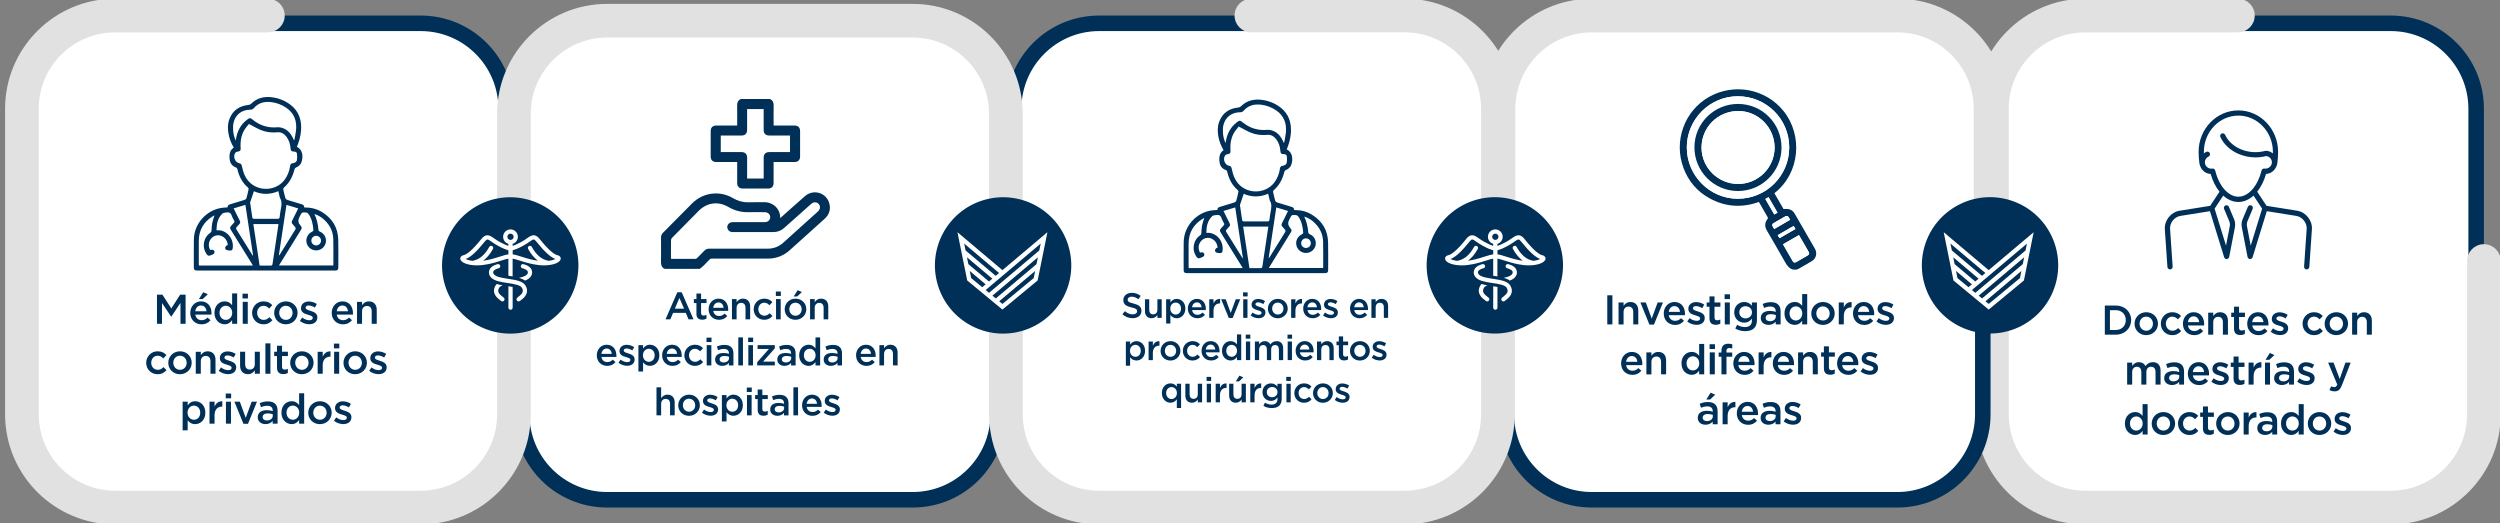 <?xml version="1.0" encoding="UTF-8"?>
<svg id="Capa_1" data-name="Capa 1" xmlns="http://www.w3.org/2000/svg" viewBox="0 0 1711 358">
  <rect x="0" y="0" width="1711" height="358" fill="#808080" stroke="none"/>
  <g>
    <g>
      <rect x="1368.59" y="15.95" width="326.1" height="326.1" rx="58.49" ry="58.49" style="fill: #fff;"/>
      <path d="M1636.2,10.63h-209.13c-35.24,0-63.8,28.57-63.8,63.8v209.13c0,35.24,28.57,63.8,63.8,63.8h209.13c35.24,0,63.8-28.56,63.8-63.8V74.44c0-35.24-28.56-63.8-63.8-63.8Zm53.17,272.93c0,29.32-23.85,53.17-53.17,53.17h-209.13c-29.32,0-53.17-23.85-53.17-53.17V74.44c0-29.32,23.85-53.17,53.17-53.17h209.13c29.32,0,53.17,23.85,53.17,53.17v209.13Z" style="fill: #003057;"/>
    </g>
    <path d="M1700,168c-5.87,0-10.63,4.76-10.63,10.63v104.93c0,29.32-23.85,53.17-53.17,53.17h-209.13c-29.32,0-53.17-23.85-53.17-53.17V74.44c0-29.32,23.85-53.17,53.17-53.17h104.56c5.87,0,10.63-4.76,10.63-10.63s-4.76-10.63-10.63-10.63h-104.56c-41.04,0-74.44,33.39-74.44,74.44v209.13c0,41.04,33.39,74.44,74.44,74.44h209.13c41.04,0,74.44-33.39,74.44-74.44v-104.93c0-5.87-4.76-10.63-10.63-10.63Z" style="fill: #e1e1e1; stroke: #e1e1e1; stroke-miterlimit: 10; stroke-width: 1.77px;"/>
    <g>
      <rect x="1030.92" y="15.95" width="326.1" height="326.1" rx="58.49" ry="58.49" style="fill: #fff;"/>
      <path d="M1298.54,10.63h-209.13c-35.24,0-63.8,28.57-63.8,63.8v209.13c0,35.24,28.57,63.8,63.8,63.8h209.13c35.24,0,63.8-28.56,63.8-63.8V74.44c0-35.24-28.56-63.8-63.8-63.8Zm53.17,272.93c0,29.32-23.85,53.17-53.17,53.17h-209.13c-29.32,0-53.17-23.85-53.17-53.17V74.44c0-29.32,23.85-53.17,53.17-53.17h209.13c29.32,0,53.17,23.85,53.17,53.17v209.13Z" style="fill: #003057;"/>
    </g>
    <path d="M1298.54,0h-209.13c-41.04,0-74.44,33.39-74.44,74.44v104.56c0,5.87,4.76,10.63,10.63,10.63s10.63-4.76,10.63-10.63V74.44c0-29.32,23.85-53.17,53.17-53.17h209.13c29.32,0,53.17,23.85,53.17,53.17v104.56c0,5.87,4.76,10.63,10.63,10.63s10.63-4.76,10.63-10.63V74.44c0-41.04-33.39-74.44-74.44-74.44Z" style="fill: #e1e1e1; stroke: #e1e1e1; stroke-miterlimit: 10; stroke-width: 1.77px;"/>
    <g>
      <rect x="20.31" y="15.95" width="326.1" height="326.1" rx="58.49" ry="58.49" style="fill: #fff;"/>
      <path d="M287.93,10.63H78.8c-35.24,0-63.8,28.57-63.8,63.8v209.13c0,35.24,28.57,63.8,63.8,63.8h209.13c35.24,0,63.8-28.56,63.8-63.8V74.44c0-35.24-28.56-63.8-63.8-63.8Zm53.17,272.93c0,29.32-23.85,53.17-53.17,53.17H78.8c-29.32,0-53.17-23.85-53.17-53.17V74.44c0-29.32,23.85-53.17,53.17-53.17h209.13c29.32,0,53.17,23.85,53.17,53.17v209.13Z" style="fill: #003057;"/>
    </g>
    <g>
      <rect x="357.05" y="15.95" width="326.1" height="326.1" rx="58.49" ry="58.49" style="fill: #fff;"/>
      <path d="M624.66,10.63h-209.13c-35.24,0-63.8,28.57-63.8,63.8v209.13c0,35.24,28.57,63.8,63.8,63.8h209.13c35.24,0,63.8-28.56,63.8-63.8V74.44c0-35.24-28.56-63.8-63.8-63.8Zm53.17,272.93c0,29.32-23.85,53.17-53.17,53.17h-209.13c-29.32,0-53.17-23.85-53.17-53.17V74.44c0-29.32,23.85-53.17,53.17-53.17h209.13c29.32,0,53.17,23.85,53.17,53.17v209.13Z" style="fill: #003057;"/>
    </g>
    <g>
      <rect x="693.76" y="15.95" width="326.1" height="326.1" rx="58.49" ry="58.49" style="fill: #fff;"/>
      <path d="M1025.18,283.56V74.44c0-35.24-28.56-63.8-63.8-63.8h-209.13c-35.24,0-63.8,28.57-63.8,63.8v209.13c0,35.24,28.56,63.8,63.8,63.8h209.13c35.24,0,63.8-28.57,63.8-63.8Zm-272.93,53.17c-29.32,0-53.17-23.85-53.17-53.17V74.44c0-29.32,23.85-53.17,53.17-53.17h209.13c29.32,0,53.17,23.85,53.17,53.17v209.13c0,29.32-23.85,53.17-53.17,53.17h-209.13Z" style="fill: #003057;"/>
    </g>
    <path d="M961.37,0h-104.93c-5.87,0-10.63,4.76-10.63,10.63s4.76,10.63,10.63,10.63h104.93c29.32,0,53.17,23.85,53.17,53.17v209.13c0,29.32-23.85,53.17-53.17,53.17h-209.13c-29.32,0-53.17-23.85-53.17-53.17v-104.56c0-5.87-4.76-10.63-10.63-10.63s-10.63,4.76-10.63,10.63v104.56c0,41.04,33.39,74.44,74.44,74.44h209.13c41.04,0,74.44-33.39,74.44-74.44V74.44c0-41.04-33.39-74.44-74.44-74.44Z" style="fill: #e1e1e1; stroke: #e1e1e1; stroke-miterlimit: 10; stroke-width: 1.77px;"/>
    <path d="M351.73,168c-5.87,0-10.63,4.76-10.63,10.63v104.93c0,29.32-23.85,53.17-53.17,53.17H78.8c-29.32,0-53.17-23.85-53.17-53.17V74.44c0-29.32,23.85-53.17,53.17-53.17h104.56c5.87,0,10.63-4.76,10.63-10.63s-4.76-10.63-10.63-10.63H78.8C37.76,0,4.36,33.39,4.36,74.44v209.13c0,41.04,33.39,74.44,74.44,74.44h209.13c41.04,0,74.44-33.39,74.44-74.44v-104.93c0-5.87-4.76-10.63-10.63-10.63Z" style="fill: #e1e1e1; stroke: #e1e1e1; stroke-miterlimit: 10; stroke-width: 1.77px;"/>
    <path d="M624.66,3.54h-209.13c-41.04,0-74.44,33.39-74.44,74.44v104.56c0,5.87,4.76,10.63,10.63,10.63s10.63-4.76,10.63-10.63V77.97c0-29.32,23.85-53.17,53.17-53.17h209.13c29.32,0,53.17,23.85,53.17,53.17v104.56c0,5.87,4.76,10.63,10.63,10.63s10.63-4.76,10.63-10.63V77.97c0-41.04-33.39-74.44-74.44-74.44Z" style="fill: #e1e1e1; stroke: #e1e1e1; stroke-miterlimit: 10; stroke-width: 1.77px;"/>
    <circle cx="349.21" cy="181.7" r="46.66" transform="translate(-44.42 186.14) rotate(-28.14)" style="fill: #003057;"/>
    <circle cx="686.53" cy="181.7" r="46.66" transform="translate(-23.14 208.37) rotate(-16.98)" style="fill: #003057;"/>
    <circle cx="1023.09" cy="181.7" r="46.66" transform="translate(35.21 503.92) rotate(-28.14)" style="fill: #003057;"/>
    <circle cx="1362.01" cy="181.7" r="46.66" transform="translate(75.26 663.74) rotate(-28.14)" style="fill: #003057;"/>
  </g>
  <g>
    <path d="M107.44,201.68h3.73l6.06,9.42,6.06-9.42h3.73v19.93h-3.5v-14.29l-6.29,9.4h-.11l-6.24-9.34v14.24h-3.45v-19.93Z" style="fill: #003057;"/>
    <path d="M130.22,214.15v-.06c0-4.3,3.05-7.83,7.35-7.83,4.78,0,7.2,3.76,7.2,8.09,0,.31-.03,.63-.06,.97h-11.05c.37,2.45,2.11,3.82,4.33,3.82,1.68,0,2.88-.63,4.07-1.79l2.02,1.79c-1.42,1.71-3.39,2.82-6.15,2.82-4.36,0-7.72-3.16-7.72-7.8Zm11.13-1.11c-.23-2.22-1.54-3.96-3.82-3.96-2.11,0-3.59,1.62-3.9,3.96h7.72Zm-2.25-13.04l3.13,1.4-3.5,3.27h-2.59l2.96-4.67Z" style="fill: #003057;"/>
    <path d="M146.76,214.12v-.06c0-4.98,3.39-7.8,6.98-7.8,2.48,0,4.04,1.22,5.12,2.65v-8.09h3.45v20.79h-3.45v-2.51c-1.11,1.57-2.68,2.82-5.12,2.82-3.53,0-6.98-2.82-6.98-7.8Zm12.16,0v-.06c0-2.9-2.05-4.81-4.36-4.81s-4.33,1.82-4.33,4.81v.06c0,2.9,1.99,4.81,4.33,4.81s4.36-1.94,4.36-4.81Z" style="fill: #003057;"/>
    <path d="M165.98,201h3.7v3.27h-3.7v-3.27Zm.14,5.58h3.45v15.03h-3.45v-15.03Z" style="fill: #003057;"/>
    <path d="M172.53,214.18v-.06c0-4.27,3.3-7.86,7.83-7.86,2.82,0,4.58,1.05,6.01,2.59l-2.16,2.31c-1.05-1.11-2.16-1.88-3.87-1.88-2.51,0-4.36,2.16-4.36,4.78v.06c0,2.68,1.85,4.81,4.5,4.81,1.62,0,2.82-.74,3.9-1.85l2.08,2.05c-1.48,1.65-3.22,2.82-6.15,2.82-4.47,0-7.77-3.5-7.77-7.77Z" style="fill: #003057;"/>
    <path d="M187.65,214.18v-.06c0-4.3,3.42-7.86,8.03-7.86s8,3.5,8,7.8v.06c0,4.27-3.42,7.83-8.06,7.83s-7.97-3.5-7.97-7.77Zm12.58,0v-.06c0-2.65-1.91-4.84-4.61-4.84s-4.53,2.16-4.53,4.78v.06c0,2.62,1.91,4.81,4.58,4.81s4.56-2.16,4.56-4.75Z" style="fill: #003057;"/>
    <path d="M205.25,219.65l1.54-2.33c1.65,1.22,3.39,1.85,4.93,1.85s2.33-.63,2.33-1.62v-.06c0-1.17-1.59-1.57-3.36-2.11-2.22-.63-4.7-1.54-4.7-4.41v-.06c0-2.85,2.36-4.58,5.35-4.58,1.88,0,3.93,.66,5.52,1.71l-1.37,2.45c-1.45-.88-2.99-1.42-4.24-1.42-1.34,0-2.11,.63-2.11,1.48v.06c0,1.11,1.62,1.57,3.39,2.13,2.19,.68,4.67,1.68,4.67,4.38v.06c0,3.16-2.45,4.73-5.58,4.73-2.14,0-4.5-.77-6.38-2.25Z" style="fill: #003057;"/>
    <path d="M227.03,214.15v-.06c0-4.3,3.05-7.83,7.35-7.83,4.78,0,7.2,3.76,7.2,8.09,0,.31-.03,.63-.06,.97h-11.05c.37,2.45,2.11,3.82,4.33,3.82,1.68,0,2.88-.63,4.07-1.79l2.02,1.79c-1.42,1.71-3.39,2.82-6.15,2.82-4.36,0-7.72-3.16-7.72-7.8Zm11.13-1.11c-.23-2.22-1.54-3.96-3.82-3.96-2.11,0-3.59,1.62-3.9,3.96h7.72Z" style="fill: #003057;"/>
    <path d="M244.35,206.58h3.44v2.31c.97-1.39,2.36-2.62,4.7-2.62,3.39,0,5.35,2.28,5.35,5.75v9.6h-3.45v-8.54c0-2.33-1.17-3.67-3.22-3.67s-3.39,1.4-3.39,3.73v8.49h-3.44v-15.03Z" style="fill: #003057;"/>
    <path d="M100.05,248.35v-.06c0-4.27,3.3-7.86,7.83-7.86,2.82,0,4.58,1.05,6.01,2.59l-2.16,2.31c-1.05-1.11-2.16-1.88-3.87-1.88-2.51,0-4.36,2.16-4.36,4.78v.06c0,2.68,1.85,4.81,4.5,4.81,1.62,0,2.82-.74,3.9-1.85l2.08,2.05c-1.48,1.65-3.22,2.82-6.15,2.82-4.47,0-7.77-3.5-7.77-7.77Z" style="fill: #003057;"/>
    <path d="M115.17,248.35v-.06c0-4.3,3.42-7.86,8.03-7.86s8,3.5,8,7.8v.06c0,4.27-3.42,7.83-8.06,7.83s-7.97-3.5-7.97-7.77Zm12.58,0v-.06c0-2.65-1.91-4.84-4.61-4.84s-4.53,2.16-4.53,4.78v.06c0,2.62,1.91,4.81,4.58,4.81s4.56-2.16,4.56-4.75Z" style="fill: #003057;"/>
    <path d="M133.99,240.75h3.45v2.31c.97-1.4,2.36-2.62,4.7-2.62,3.39,0,5.35,2.28,5.35,5.75v9.6h-3.45v-8.54c0-2.33-1.17-3.67-3.22-3.67s-3.39,1.4-3.39,3.73v8.49h-3.45v-15.03Z" style="fill: #003057;"/>
    <path d="M149.71,253.82l1.54-2.33c1.65,1.22,3.39,1.85,4.93,1.85s2.33-.63,2.33-1.62v-.06c0-1.17-1.59-1.57-3.36-2.11-2.22-.63-4.7-1.54-4.7-4.41v-.06c0-2.85,2.36-4.58,5.35-4.58,1.88,0,3.93,.66,5.52,1.71l-1.37,2.45c-1.45-.88-2.99-1.42-4.24-1.42-1.34,0-2.11,.63-2.11,1.48v.06c0,1.11,1.62,1.57,3.39,2.13,2.19,.68,4.67,1.68,4.67,4.38v.06c0,3.16-2.45,4.73-5.58,4.73-2.14,0-4.5-.77-6.38-2.25Z" style="fill: #003057;"/>
    <path d="M164.32,250.31v-9.57h3.45v8.54c0,2.33,1.17,3.64,3.22,3.64s3.39-1.37,3.39-3.7v-8.48h3.47v15.03h-3.47v-2.33c-.97,1.42-2.36,2.65-4.7,2.65-3.39,0-5.35-2.28-5.35-5.78Z" style="fill: #003057;"/>
    <path d="M181.63,235h3.44v20.79h-3.44v-20.79Z" style="fill: #003057;"/>
    <path d="M189.57,251.62v-7.92h-1.91v-2.96h1.91v-4.13h3.45v4.13h4.04v2.96h-4.04v7.37c0,1.34,.68,1.88,1.85,1.88,.77,0,1.45-.17,2.14-.51v2.82c-.85,.48-1.79,.77-3.1,.77-2.53,0-4.33-1.11-4.33-4.41Z" style="fill: #003057;"/>
    <path d="M198.6,248.35v-.06c0-4.3,3.42-7.86,8.03-7.86s8,3.5,8,7.8v.06c0,4.27-3.42,7.83-8.06,7.83s-7.97-3.5-7.97-7.77Zm12.59,0v-.06c0-2.65-1.91-4.84-4.61-4.84s-4.53,2.16-4.53,4.78v.06c0,2.62,1.91,4.81,4.58,4.81s4.56-2.16,4.56-4.75Z" style="fill: #003057;"/>
    <path d="M217.42,240.75h3.45v3.39c.94-2.25,2.68-3.79,5.32-3.67v3.64h-.2c-3.02,0-5.13,1.96-5.13,5.95v5.72h-3.45v-15.03Z" style="fill: #003057;"/>
    <path d="M228.53,235.17h3.7v3.27h-3.7v-3.27Zm.14,5.58h3.45v15.03h-3.45v-15.03Z" style="fill: #003057;"/>
    <path d="M235.08,248.35v-.06c0-4.3,3.42-7.86,8.03-7.86s8,3.5,8,7.8v.06c0,4.27-3.42,7.83-8.06,7.83s-7.97-3.5-7.97-7.77Zm12.59,0v-.06c0-2.65-1.91-4.84-4.61-4.84s-4.53,2.16-4.53,4.78v.06c0,2.62,1.91,4.81,4.58,4.81s4.56-2.16,4.56-4.75Z" style="fill: #003057;"/>
    <path d="M252.68,253.82l1.54-2.33c1.65,1.22,3.39,1.85,4.93,1.85s2.33-.63,2.33-1.62v-.06c0-1.17-1.59-1.57-3.36-2.11-2.22-.63-4.7-1.54-4.7-4.41v-.06c0-2.85,2.36-4.58,5.35-4.58,1.88,0,3.93,.66,5.52,1.71l-1.37,2.45c-1.45-.88-2.99-1.42-4.24-1.42-1.34,0-2.11,.63-2.11,1.48v.06c0,1.11,1.62,1.57,3.39,2.13,2.19,.68,4.67,1.68,4.67,4.38v.06c0,3.16-2.45,4.73-5.58,4.73-2.14,0-4.5-.77-6.38-2.25Z" style="fill: #003057;"/>
    <path d="M124.99,274.92h3.45v2.51c1.11-1.57,2.68-2.82,5.13-2.82,3.53,0,6.98,2.79,6.98,7.8v.06c0,4.98-3.42,7.8-6.98,7.8-2.51,0-4.07-1.25-5.13-2.65v6.89h-3.45v-19.59Zm12.04,7.55v-.06c0-2.9-1.96-4.81-4.3-4.81s-4.38,1.94-4.38,4.81v.06c0,2.88,2.05,4.81,4.38,4.81s4.3-1.85,4.3-4.81Z" style="fill: #003057;"/>
    <path d="M143.39,274.92h3.45v3.39c.94-2.25,2.68-3.79,5.32-3.67v3.64h-.2c-3.02,0-5.12,1.96-5.12,5.95v5.72h-3.45v-15.03Z" style="fill: #003057;"/>
    <path d="M154.49,269.34h3.7v3.27h-3.7v-3.27Zm.14,5.58h3.45v15.03h-3.45v-15.03Z" style="fill: #003057;"/>
    <path d="M160.44,274.92h3.7l4.04,11.05,4.07-11.05h3.62l-6.15,15.15h-3.1l-6.18-15.15Z" style="fill: #003057;"/>
    <path d="M176.39,285.62v-.06c0-3.25,2.53-4.84,6.21-4.84,1.68,0,2.88,.26,4.04,.63v-.37c0-2.14-1.31-3.27-3.73-3.27-1.68,0-2.93,.37-4.3,.94l-.91-2.71c1.65-.74,3.27-1.22,5.67-1.22,2.25,0,3.93,.6,4.98,1.68,1.11,1.08,1.62,2.68,1.62,4.64v8.91h-3.36v-1.88c-1.02,1.22-2.59,2.19-4.9,2.19-2.82,0-5.32-1.62-5.32-4.64Zm10.31-1.08v-1.02c-.88-.34-2.05-.6-3.42-.6-2.22,0-3.53,.94-3.53,2.51v.06c0,1.45,1.28,2.28,2.93,2.28,2.28,0,4.01-1.31,4.01-3.22Z" style="fill: #003057;"/>
    <path d="M192.62,282.46v-.06c0-4.98,3.39-7.8,6.98-7.8,2.48,0,4.04,1.22,5.12,2.65v-8.09h3.45v20.79h-3.45v-2.51c-1.11,1.57-2.68,2.82-5.12,2.82-3.53,0-6.98-2.82-6.98-7.8Zm12.16,0v-.06c0-2.9-2.05-4.81-4.36-4.81s-4.33,1.82-4.33,4.81v.06c0,2.9,1.99,4.81,4.33,4.81s4.36-1.94,4.36-4.81Z" style="fill: #003057;"/>
    <path d="M210.96,282.52v-.06c0-4.3,3.42-7.86,8.03-7.86s8,3.5,8,7.8v.06c0,4.27-3.42,7.83-8.06,7.83s-7.97-3.5-7.97-7.77Zm12.58,0v-.06c0-2.65-1.91-4.84-4.61-4.84s-4.53,2.16-4.53,4.78v.06c0,2.62,1.91,4.81,4.58,4.81s4.56-2.16,4.56-4.75Z" style="fill: #003057;"/>
    <path d="M228.56,287.99l1.54-2.33c1.65,1.22,3.39,1.85,4.93,1.85s2.33-.63,2.33-1.62v-.06c0-1.17-1.59-1.57-3.36-2.11-2.22-.63-4.7-1.54-4.7-4.41v-.06c0-2.85,2.36-4.58,5.35-4.58,1.88,0,3.93,.66,5.52,1.71l-1.37,2.45c-1.45-.88-2.99-1.42-4.24-1.42-1.34,0-2.11,.63-2.11,1.48v.06c0,1.11,1.62,1.57,3.39,2.13,2.19,.68,4.67,1.68,4.67,4.38v.06c0,3.16-2.45,4.73-5.58,4.73-2.14,0-4.5-.77-6.38-2.25Z" style="fill: #003057;"/>
  </g>
  <g>
    <path d="M463.55,200.03h3l8.1,18.54h-3.42l-1.87-4.44h-8.7l-1.89,4.44h-3.31l8.1-18.54Zm4.63,11.23l-3.18-7.36-3.15,7.36h6.34Z" style="fill: #003057;"/>
    <path d="M476.64,214.72v-7.31h-1.76v-2.73h1.76v-3.81h3.18v3.81h3.73v2.73h-3.73v6.81c0,1.24,.63,1.74,1.71,1.74,.71,0,1.34-.16,1.97-.47v2.6c-.79,.45-1.66,.71-2.87,.71-2.34,0-4-1.03-4-4.08Z" style="fill: #003057;"/>
    <path d="M484.97,211.67v-.05c0-3.97,2.81-7.23,6.78-7.23,4.42,0,6.65,3.47,6.65,7.47,0,.29-.03,.58-.05,.89h-10.2c.34,2.26,1.95,3.52,4,3.52,1.55,0,2.66-.58,3.76-1.66l1.87,1.66c-1.31,1.58-3.13,2.6-5.68,2.6-4.02,0-7.12-2.92-7.12-7.2Zm10.28-1.02c-.21-2.05-1.42-3.66-3.52-3.66-1.95,0-3.31,1.5-3.6,3.66h7.12Z" style="fill: #003057;"/>
    <path d="M500.95,204.68h3.18v2.13c.89-1.29,2.18-2.42,4.34-2.42,3.13,0,4.94,2.1,4.94,5.31v8.86h-3.18v-7.89c0-2.16-1.08-3.39-2.97-3.39s-3.13,1.29-3.13,3.44v7.83h-3.18v-13.88Z" style="fill: #003057;"/>
    <path d="M515.83,211.7v-.05c0-3.94,3.05-7.26,7.23-7.26,2.6,0,4.23,.97,5.55,2.39l-2,2.13c-.97-1.03-2-1.74-3.58-1.74-2.31,0-4.02,2-4.02,4.42v.05c0,2.47,1.71,4.44,4.15,4.44,1.5,0,2.6-.68,3.6-1.71l1.92,1.89c-1.37,1.52-2.97,2.6-5.68,2.6-4.13,0-7.18-3.23-7.18-7.18Z" style="fill: #003057;"/>
    <path d="M530.99,199.53h3.42v3.02h-3.42v-3.02Zm.13,5.15h3.18v13.88h-3.18v-13.88Z" style="fill: #003057;"/>
    <path d="M537.04,211.7v-.05c0-3.97,3.16-7.26,7.41-7.26s7.39,3.23,7.39,7.2v.05c0,3.94-3.15,7.23-7.44,7.23s-7.36-3.23-7.36-7.18Zm11.62,0v-.05c0-2.45-1.76-4.47-4.26-4.47s-4.18,2-4.18,4.42v.05c0,2.42,1.76,4.44,4.23,4.44s4.21-2,4.21-4.39Zm-2.76-13.09l2.89,1.29-3.23,3.02h-2.39l2.73-4.31Z" style="fill: #003057;"/>
    <path d="M554.41,204.68h3.18v2.13c.89-1.29,2.18-2.42,4.34-2.42,3.13,0,4.94,2.1,4.94,5.31v8.86h-3.18v-7.89c0-2.16-1.08-3.39-2.97-3.39s-3.13,1.29-3.13,3.44v7.83h-3.18v-13.88Z" style="fill: #003057;"/>
    <path d="M408.44,243.21v-.05c0-3.97,2.81-7.23,6.78-7.23,4.42,0,6.65,3.47,6.65,7.47,0,.29-.03,.58-.05,.89h-10.2c.34,2.26,1.95,3.52,4,3.52,1.55,0,2.66-.58,3.76-1.66l1.87,1.66c-1.31,1.58-3.13,2.6-5.68,2.6-4.02,0-7.12-2.92-7.12-7.2Zm10.28-1.02c-.21-2.05-1.42-3.66-3.52-3.66-1.95,0-3.31,1.5-3.6,3.66h7.12Z" style="fill: #003057;"/>
    <path d="M423.29,248.29l1.42-2.16c1.53,1.13,3.13,1.71,4.55,1.71s2.16-.58,2.16-1.5v-.05c0-1.08-1.47-1.45-3.1-1.95-2.05-.58-4.34-1.42-4.34-4.08v-.05c0-2.63,2.18-4.23,4.94-4.23,1.73,0,3.63,.6,5.1,1.58l-1.26,2.26c-1.34-.82-2.76-1.32-3.92-1.32-1.24,0-1.95,.58-1.95,1.37v.05c0,1.03,1.5,1.45,3.13,1.97,2.02,.63,4.31,1.55,4.31,4.05v.05c0,2.92-2.26,4.36-5.15,4.36-1.97,0-4.15-.71-5.89-2.08Z" style="fill: #003057;"/>
    <path d="M436.93,236.22h3.18v2.31c1.03-1.45,2.47-2.6,4.73-2.6,3.26,0,6.44,2.58,6.44,7.2v.05c0,4.6-3.15,7.2-6.44,7.2-2.31,0-3.76-1.16-4.73-2.45v6.36h-3.18v-18.09Zm11.12,6.97v-.05c0-2.68-1.81-4.44-3.97-4.44s-4.05,1.79-4.05,4.44v.05c0,2.66,1.89,4.44,4.05,4.44s3.97-1.71,3.97-4.44Z" style="fill: #003057;"/>
    <path d="M453.15,243.21v-.05c0-3.97,2.81-7.23,6.78-7.23,4.42,0,6.65,3.47,6.65,7.47,0,.29-.03,.58-.05,.89h-10.2c.34,2.26,1.95,3.52,4,3.52,1.55,0,2.66-.58,3.76-1.66l1.87,1.66c-1.31,1.58-3.13,2.6-5.68,2.6-4.02,0-7.12-2.92-7.12-7.2Zm10.28-1.02c-.21-2.05-1.42-3.66-3.52-3.66-1.95,0-3.31,1.5-3.6,3.66h7.12Z" style="fill: #003057;"/>
    <path d="M468.37,243.24v-.05c0-3.94,3.05-7.26,7.23-7.26,2.6,0,4.23,.97,5.55,2.39l-2,2.13c-.97-1.03-2-1.74-3.58-1.74-2.31,0-4.02,2-4.02,4.42v.05c0,2.47,1.71,4.44,4.15,4.44,1.5,0,2.6-.68,3.6-1.71l1.92,1.89c-1.37,1.52-2.97,2.6-5.68,2.6-4.13,0-7.18-3.23-7.18-7.18Z" style="fill: #003057;"/>
    <path d="M483.54,231.07h3.42v3.02h-3.42v-3.02Zm.13,5.15h3.18v13.88h-3.18v-13.88Z" style="fill: #003057;"/>
    <path d="M489.42,246.11v-.05c0-3,2.34-4.47,5.73-4.47,1.55,0,2.66,.24,3.73,.58v-.34c0-1.97-1.21-3.02-3.44-3.02-1.55,0-2.71,.34-3.97,.87l-.84-2.5c1.53-.68,3.02-1.13,5.23-1.13,2.08,0,3.63,.55,4.6,1.55,1.03,1,1.5,2.47,1.5,4.29v8.23h-3.1v-1.74c-.95,1.13-2.39,2.02-4.52,2.02-2.6,0-4.92-1.5-4.92-4.29Zm9.52-1v-.95c-.81-.32-1.89-.55-3.15-.55-2.05,0-3.26,.87-3.26,2.31v.05c0,1.34,1.18,2.1,2.71,2.1,2.1,0,3.71-1.21,3.71-2.97Z" style="fill: #003057;"/>
    <path d="M505.3,230.91h3.18v19.19h-3.18v-19.19Z" style="fill: #003057;"/>
    <path d="M512.03,231.07h3.42v3.02h-3.42v-3.02Zm.13,5.15h3.18v13.88h-3.18v-13.88Z" style="fill: #003057;"/>
    <path d="M518.21,247.92l8.02-9.1h-7.73v-2.6h11.78v2.18l-8.02,9.1h8.02v2.6h-12.07v-2.18Z" style="fill: #003057;"/>
    <path d="M531.98,246.11v-.05c0-3,2.34-4.47,5.73-4.47,1.55,0,2.66,.24,3.73,.58v-.34c0-1.97-1.21-3.02-3.44-3.02-1.55,0-2.71,.34-3.97,.87l-.84-2.5c1.53-.68,3.02-1.13,5.23-1.13,2.08,0,3.63,.55,4.6,1.55,1.03,1,1.5,2.47,1.5,4.29v8.23h-3.1v-1.74c-.95,1.13-2.39,2.02-4.52,2.02-2.6,0-4.92-1.5-4.92-4.29Zm9.52-1v-.95c-.81-.32-1.89-.55-3.15-.55-2.05,0-3.26,.87-3.26,2.31v.05c0,1.34,1.18,2.1,2.71,2.1,2.1,0,3.71-1.21,3.71-2.97Z" style="fill: #003057;"/>
    <path d="M546.96,243.19v-.05c0-4.6,3.13-7.2,6.44-7.2,2.29,0,3.73,1.13,4.73,2.45v-7.47h3.18v19.19h-3.18v-2.31c-1.03,1.45-2.47,2.6-4.73,2.6-3.26,0-6.44-2.6-6.44-7.2Zm11.23,0v-.05c0-2.68-1.89-4.44-4.02-4.44s-4,1.68-4,4.44v.05c0,2.68,1.84,4.44,4,4.44s4.02-1.79,4.02-4.44Z" style="fill: #003057;"/>
    <path d="M563.73,246.11v-.05c0-3,2.34-4.47,5.73-4.47,1.55,0,2.66,.24,3.73,.58v-.34c0-1.97-1.21-3.02-3.44-3.02-1.55,0-2.71,.34-3.97,.87l-.84-2.5c1.52-.68,3.02-1.13,5.23-1.13,2.08,0,3.63,.55,4.6,1.55,1.03,1,1.5,2.47,1.5,4.29v8.23h-3.1v-1.74c-.95,1.13-2.39,2.02-4.52,2.02-2.6,0-4.92-1.5-4.92-4.29Zm9.52-1v-.95c-.81-.32-1.89-.55-3.15-.55-2.05,0-3.26,.87-3.26,2.31v.05c0,1.34,1.18,2.1,2.71,2.1,2.1,0,3.71-1.21,3.71-2.97Z" style="fill: #003057;"/>
    <path d="M585.89,243.21v-.05c0-3.97,2.81-7.23,6.78-7.23,4.42,0,6.65,3.47,6.65,7.47,0,.29-.03,.58-.05,.89h-10.2c.34,2.26,1.95,3.52,4,3.52,1.55,0,2.66-.58,3.76-1.66l1.87,1.66c-1.31,1.58-3.13,2.6-5.68,2.6-4.02,0-7.12-2.92-7.12-7.2Zm10.28-1.02c-.21-2.05-1.42-3.66-3.52-3.66-1.95,0-3.31,1.5-3.6,3.66h7.12Z" style="fill: #003057;"/>
    <path d="M601.87,236.22h3.18v2.13c.89-1.29,2.18-2.42,4.34-2.42,3.13,0,4.94,2.1,4.94,5.31v8.86h-3.18v-7.89c0-2.16-1.08-3.39-2.97-3.39s-3.13,1.29-3.13,3.44v7.83h-3.18v-13.88Z" style="fill: #003057;"/>
    <path d="M449.3,265.08h3.18v7.44c.89-1.29,2.18-2.42,4.34-2.42,3.13,0,4.94,2.1,4.94,5.31v8.86h-3.18v-7.89c0-2.16-1.08-3.39-2.97-3.39s-3.13,1.29-3.13,3.44v7.83h-3.18v-19.19Z" style="fill: #003057;"/>
    <path d="M464.18,277.41v-.05c0-3.97,3.16-7.26,7.41-7.26s7.39,3.23,7.39,7.2v.05c0,3.94-3.15,7.23-7.44,7.23s-7.36-3.23-7.36-7.18Zm11.62,0v-.05c0-2.45-1.76-4.47-4.26-4.47s-4.18,2-4.18,4.42v.05c0,2.42,1.76,4.44,4.23,4.44s4.21-2,4.21-4.39Z" style="fill: #003057;"/>
    <path d="M480.42,282.46l1.42-2.16c1.52,1.13,3.13,1.71,4.55,1.71s2.16-.58,2.16-1.5v-.05c0-1.08-1.47-1.45-3.1-1.95-2.05-.58-4.34-1.42-4.34-4.08v-.05c0-2.63,2.18-4.23,4.94-4.23,1.74,0,3.63,.6,5.1,1.58l-1.26,2.26c-1.34-.82-2.76-1.32-3.92-1.32-1.24,0-1.95,.58-1.95,1.37v.05c0,1.03,1.5,1.45,3.13,1.97,2.02,.63,4.31,1.55,4.31,4.05v.05c0,2.92-2.26,4.36-5.15,4.36-1.97,0-4.15-.71-5.89-2.08Z" style="fill: #003057;"/>
    <path d="M494.06,270.39h3.18v2.31c1.03-1.45,2.47-2.6,4.73-2.6,3.26,0,6.44,2.58,6.44,7.2v.05c0,4.6-3.15,7.2-6.44,7.2-2.31,0-3.76-1.16-4.73-2.45v6.36h-3.18v-18.09Zm11.12,6.97v-.05c0-2.68-1.81-4.44-3.97-4.44s-4.05,1.79-4.05,4.44v.05c0,2.66,1.89,4.44,4.05,4.44s3.97-1.71,3.97-4.44Z" style="fill: #003057;"/>
    <path d="M511.1,265.24h3.42v3.02h-3.42v-3.02Zm.13,5.15h3.18v13.88h-3.18v-13.88Z" style="fill: #003057;"/>
    <path d="M518.56,280.44v-7.31h-1.76v-2.73h1.76v-3.81h3.18v3.81h3.73v2.73h-3.73v6.81c0,1.24,.63,1.74,1.71,1.74,.71,0,1.34-.16,1.97-.47v2.6c-.79,.45-1.66,.71-2.87,.71-2.34,0-4-1.03-4-4.08Z" style="fill: #003057;"/>
    <path d="M527.13,280.28v-.05c0-3,2.34-4.47,5.73-4.47,1.55,0,2.66,.24,3.73,.58v-.34c0-1.97-1.21-3.02-3.44-3.02-1.55,0-2.71,.34-3.97,.87l-.84-2.5c1.52-.68,3.02-1.13,5.23-1.13,2.08,0,3.63,.55,4.6,1.55,1.03,1,1.5,2.47,1.5,4.29v8.23h-3.1v-1.74c-.95,1.13-2.39,2.02-4.52,2.02-2.6,0-4.92-1.5-4.92-4.29Zm9.52-1v-.95c-.82-.32-1.89-.55-3.16-.55-2.05,0-3.26,.87-3.26,2.31v.05c0,1.34,1.18,2.1,2.71,2.1,2.1,0,3.71-1.21,3.71-2.97Z" style="fill: #003057;"/>
    <path d="M543.01,265.08h3.18v19.19h-3.18v-19.19Z" style="fill: #003057;"/>
    <path d="M548.92,277.39v-.05c0-3.97,2.81-7.23,6.78-7.23,4.42,0,6.65,3.47,6.65,7.47,0,.29-.03,.58-.05,.89h-10.2c.34,2.26,1.95,3.52,4,3.52,1.55,0,2.66-.58,3.76-1.66l1.87,1.66c-1.31,1.58-3.13,2.6-5.68,2.6-4.02,0-7.12-2.92-7.12-7.2Zm10.28-1.02c-.21-2.05-1.42-3.66-3.52-3.66-1.95,0-3.31,1.5-3.6,3.66h7.12Z" style="fill: #003057;"/>
    <path d="M563.77,282.46l1.42-2.16c1.52,1.13,3.13,1.71,4.55,1.71s2.16-.58,2.16-1.5v-.05c0-1.08-1.47-1.45-3.1-1.95-2.05-.58-4.34-1.42-4.34-4.08v-.05c0-2.63,2.18-4.23,4.94-4.23,1.74,0,3.63,.6,5.1,1.58l-1.26,2.26c-1.34-.82-2.76-1.32-3.92-1.32-1.24,0-1.95,.58-1.95,1.37v.05c0,1.03,1.5,1.45,3.13,1.97,2.02,.63,4.31,1.55,4.31,4.05v.05c0,2.92-2.26,4.36-5.15,4.36-1.97,0-4.15-.71-5.89-2.08Z" style="fill: #003057;"/>
  </g>
  <g>
    <path d="M768.15,215.08l1.78-2.12c1.61,1.4,3.25,2.19,5.32,2.19,1.83,0,2.99-.87,2.99-2.12v-.05c0-1.21-.67-1.86-3.81-2.58-3.59-.87-5.61-1.93-5.61-5.04v-.05c0-2.89,2.41-4.89,5.76-4.89,2.46,0,4.41,.75,6.12,2.12l-1.59,2.24c-1.52-1.13-3.04-1.74-4.58-1.74-1.73,0-2.75,.89-2.75,2v.05c0,1.3,.77,1.88,4.02,2.65,3.57,.87,5.4,2.14,5.4,4.94v.05c0,3.16-2.48,5.04-6.02,5.04-2.58,0-5.01-.89-7.04-2.7Z" style="fill: #003057;"/>
    <path d="M783.61,212.92v-8.1h2.92v7.23c0,1.98,.99,3.08,2.72,3.08s2.87-1.16,2.87-3.13v-7.18h2.94v12.72h-2.94v-1.98c-.82,1.2-2,2.24-3.98,2.24-2.87,0-4.53-1.93-4.53-4.89Z" style="fill: #003057;"/>
    <path d="M798.1,204.82h2.92v2.12c.94-1.33,2.26-2.38,4.34-2.38,2.99,0,5.9,2.36,5.9,6.6v.05c0,4.22-2.89,6.6-5.9,6.6-2.12,0-3.45-1.06-4.34-2.24v5.83h-2.92v-16.58Zm10.19,6.38v-.05c0-2.46-1.66-4.07-3.64-4.07s-3.71,1.64-3.71,4.07v.05c0,2.43,1.73,4.07,3.71,4.07s3.64-1.57,3.64-4.07Z" style="fill: #003057;"/>
    <path d="M812.96,211.23v-.05c0-3.64,2.58-6.63,6.22-6.63,4.05,0,6.1,3.18,6.1,6.84,0,.26-.02,.53-.05,.82h-9.35c.31,2.07,1.78,3.23,3.66,3.23,1.42,0,2.43-.53,3.45-1.52l1.71,1.52c-1.21,1.45-2.87,2.38-5.2,2.38-3.69,0-6.53-2.67-6.53-6.6Zm9.42-.94c-.19-1.88-1.3-3.35-3.23-3.35-1.78,0-3.04,1.37-3.3,3.35h6.53Z" style="fill: #003057;"/>
    <path d="M827.61,204.82h2.92v2.87c.79-1.9,2.26-3.2,4.51-3.11v3.08h-.17c-2.55,0-4.34,1.66-4.34,5.04v4.84h-2.92v-12.72Z" style="fill: #003057;"/>
    <path d="M835.76,204.82h3.13l3.42,9.35,3.45-9.35h3.06l-5.2,12.82h-2.63l-5.23-12.82Z" style="fill: #003057;"/>
    <path d="M850.74,200.1h3.13v2.77h-3.13v-2.77Zm.12,4.72h2.91v12.72h-2.91v-12.72Z" style="fill: #003057;"/>
    <path d="M855.95,215.88l1.3-1.98c1.4,1.04,2.87,1.57,4.17,1.57s1.98-.53,1.98-1.37v-.05c0-.99-1.35-1.33-2.84-1.78-1.88-.53-3.98-1.3-3.98-3.73v-.05c0-2.41,2-3.88,4.53-3.88,1.59,0,3.33,.55,4.67,1.45l-1.16,2.07c-1.23-.75-2.53-1.2-3.59-1.2-1.13,0-1.78,.53-1.78,1.25v.05c0,.94,1.37,1.33,2.87,1.81,1.86,.58,3.95,1.42,3.95,3.71v.05c0,2.67-2.07,4-4.72,4-1.81,0-3.81-.65-5.4-1.9Z" style="fill: #003057;"/>
    <path d="M867.75,211.25v-.05c0-3.64,2.89-6.65,6.79-6.65s6.77,2.96,6.77,6.6v.05c0,3.61-2.89,6.63-6.82,6.63s-6.75-2.96-6.75-6.58Zm10.65,0v-.05c0-2.24-1.61-4.1-3.9-4.1s-3.83,1.83-3.83,4.05v.05c0,2.22,1.62,4.07,3.88,4.07s3.86-1.83,3.86-4.02Z" style="fill: #003057;"/>
    <path d="M883.68,204.82h2.92v2.87c.79-1.9,2.26-3.2,4.5-3.11v3.08h-.17c-2.55,0-4.34,1.66-4.34,5.04v4.84h-2.92v-12.72Z" style="fill: #003057;"/>
    <path d="M891.9,211.23v-.05c0-3.64,2.58-6.63,6.22-6.63,4.05,0,6.1,3.18,6.1,6.84,0,.26-.02,.53-.05,.82h-9.35c.31,2.07,1.78,3.23,3.66,3.23,1.42,0,2.43-.53,3.45-1.52l1.71,1.52c-1.21,1.45-2.87,2.38-5.2,2.38-3.69,0-6.53-2.67-6.53-6.6Zm9.42-.94c-.19-1.88-1.3-3.35-3.23-3.35-1.78,0-3.04,1.37-3.3,3.35h6.53Z" style="fill: #003057;"/>
    <path d="M905.51,215.88l1.3-1.98c1.4,1.04,2.87,1.57,4.17,1.57s1.98-.53,1.98-1.37v-.05c0-.99-1.35-1.33-2.84-1.78-1.88-.53-3.98-1.3-3.98-3.73v-.05c0-2.41,2-3.88,4.53-3.88,1.59,0,3.32,.55,4.67,1.45l-1.16,2.07c-1.23-.75-2.53-1.2-3.59-1.2-1.13,0-1.78,.53-1.78,1.25v.05c0,.94,1.37,1.33,2.87,1.81,1.86,.58,3.95,1.42,3.95,3.71v.05c0,2.67-2.07,4-4.72,4-1.81,0-3.81-.65-5.4-1.9Z" style="fill: #003057;"/>
    <path d="M923.94,211.23v-.05c0-3.64,2.58-6.63,6.22-6.63,4.05,0,6.1,3.18,6.1,6.84,0,.26-.02,.53-.05,.82h-9.35c.31,2.07,1.78,3.23,3.66,3.23,1.42,0,2.43-.53,3.45-1.52l1.71,1.52c-1.21,1.45-2.87,2.38-5.2,2.38-3.69,0-6.53-2.67-6.53-6.6Zm9.42-.94c-.19-1.88-1.3-3.35-3.23-3.35-1.78,0-3.04,1.37-3.3,3.35h6.53Z" style="fill: #003057;"/>
    <path d="M938.59,204.82h2.92v1.95c.82-1.18,2-2.22,3.98-2.22,2.87,0,4.53,1.93,4.53,4.87v8.12h-2.92v-7.23c0-1.98-.99-3.11-2.72-3.11s-2.87,1.18-2.87,3.16v7.18h-2.92v-12.72Z" style="fill: #003057;"/>
    <path d="M770.53,233.74h2.92v2.12c.94-1.33,2.26-2.38,4.34-2.38,2.99,0,5.9,2.36,5.9,6.6v.05c0,4.22-2.89,6.6-5.9,6.6-2.12,0-3.45-1.06-4.34-2.24v5.83h-2.92v-16.58Zm10.19,6.38v-.05c0-2.46-1.66-4.07-3.64-4.07s-3.71,1.64-3.71,4.07v.05c0,2.43,1.73,4.07,3.71,4.07s3.64-1.57,3.64-4.07Z" style="fill: #003057;"/>
    <path d="M786.1,233.74h2.92v2.87c.79-1.9,2.26-3.2,4.51-3.11v3.08h-.17c-2.55,0-4.34,1.66-4.34,5.04v4.84h-2.92v-12.72Z" style="fill: #003057;"/>
    <path d="M794.31,240.17v-.05c0-3.64,2.89-6.65,6.79-6.65s6.77,2.96,6.77,6.6v.05c0,3.61-2.89,6.63-6.82,6.63s-6.75-2.96-6.75-6.58Zm10.65,0v-.05c0-2.24-1.61-4.1-3.9-4.1s-3.83,1.83-3.83,4.05v.05c0,2.22,1.61,4.07,3.88,4.07s3.85-1.83,3.85-4.02Z" style="fill: #003057;"/>
    <path d="M809.54,240.17v-.05c0-3.61,2.79-6.65,6.63-6.65,2.39,0,3.88,.89,5.08,2.19l-1.83,1.95c-.89-.94-1.83-1.59-3.28-1.59-2.12,0-3.69,1.83-3.69,4.05v.05c0,2.26,1.57,4.07,3.81,4.07,1.37,0,2.39-.63,3.3-1.57l1.76,1.74c-1.25,1.4-2.72,2.38-5.2,2.38-3.78,0-6.58-2.96-6.58-6.58Z" style="fill: #003057;"/>
    <path d="M822.33,240.14v-.05c0-3.64,2.58-6.63,6.22-6.63,4.05,0,6.1,3.18,6.1,6.84,0,.26-.02,.53-.05,.82h-9.35c.31,2.07,1.78,3.23,3.66,3.23,1.42,0,2.43-.53,3.45-1.52l1.71,1.52c-1.21,1.45-2.87,2.38-5.2,2.38-3.69,0-6.53-2.67-6.53-6.6Zm9.42-.94c-.19-1.88-1.3-3.35-3.23-3.35-1.78,0-3.04,1.37-3.3,3.35h6.53Z" style="fill: #003057;"/>
    <path d="M836.33,240.12v-.05c0-4.22,2.87-6.6,5.9-6.6,2.1,0,3.42,1.04,4.34,2.24v-6.84h2.92v17.59h-2.92v-2.12c-.94,1.33-2.27,2.38-4.34,2.38-2.99,0-5.9-2.38-5.9-6.6Zm10.29,0v-.05c0-2.46-1.74-4.07-3.69-4.07s-3.66,1.54-3.66,4.07v.05c0,2.46,1.69,4.07,3.66,4.07s3.69-1.64,3.69-4.07Z" style="fill: #003057;"/>
    <path d="M852.6,229.01h3.13v2.77h-3.13v-2.77Zm.12,4.72h2.91v12.72h-2.91v-12.72Z" style="fill: #003057;"/>
    <path d="M858.84,233.74h2.92v1.93c.82-1.13,1.93-2.19,3.88-2.19,1.83,0,3.13,.89,3.81,2.24,1.01-1.35,2.36-2.24,4.29-2.24,2.77,0,4.46,1.76,4.46,4.87v8.12h-2.92v-7.23c0-2.02-.94-3.11-2.58-3.11s-2.72,1.11-2.72,3.16v7.18h-2.92v-7.25c0-1.98-.96-3.08-2.58-3.08s-2.72,1.2-2.72,3.16v7.18h-2.92v-12.72Z" style="fill: #003057;"/>
    <path d="M881.17,229.01h3.13v2.77h-3.13v-2.77Zm.12,4.72h2.92v12.72h-2.92v-12.72Z" style="fill: #003057;"/>
    <path d="M886.72,240.14v-.05c0-3.64,2.58-6.63,6.22-6.63,4.05,0,6.1,3.18,6.1,6.84,0,.26-.02,.53-.05,.82h-9.35c.31,2.07,1.78,3.23,3.66,3.23,1.42,0,2.43-.53,3.45-1.52l1.71,1.52c-1.21,1.45-2.87,2.38-5.2,2.38-3.69,0-6.53-2.67-6.53-6.6Zm9.42-.94c-.19-1.88-1.3-3.35-3.23-3.35-1.78,0-3.04,1.37-3.3,3.35h6.53Z" style="fill: #003057;"/>
    <path d="M901.37,233.74h2.92v1.95c.82-1.18,2-2.22,3.97-2.22,2.87,0,4.53,1.93,4.53,4.87v8.12h-2.92v-7.23c0-1.98-.99-3.11-2.72-3.11s-2.87,1.18-2.87,3.16v7.18h-2.92v-12.72Z" style="fill: #003057;"/>
    <path d="M916.3,242.94v-6.7h-1.61v-2.51h1.61v-3.49h2.92v3.49h3.42v2.51h-3.42v6.24c0,1.13,.58,1.59,1.57,1.59,.65,0,1.23-.14,1.81-.43v2.39c-.72,.41-1.52,.65-2.63,.65-2.14,0-3.66-.94-3.66-3.73Z" style="fill: #003057;"/>
    <path d="M923.94,240.17v-.05c0-3.64,2.89-6.65,6.79-6.65s6.77,2.96,6.77,6.6v.05c0,3.61-2.89,6.63-6.82,6.63s-6.75-2.96-6.75-6.58Zm10.65,0v-.05c0-2.24-1.61-4.1-3.9-4.1s-3.83,1.83-3.83,4.05v.05c0,2.22,1.62,4.07,3.88,4.07s3.86-1.83,3.86-4.02Z" style="fill: #003057;"/>
    <path d="M938.83,244.79l1.3-1.98c1.4,1.04,2.87,1.57,4.17,1.57s1.98-.53,1.98-1.37v-.05c0-.99-1.35-1.33-2.84-1.78-1.88-.53-3.98-1.3-3.98-3.73v-.05c0-2.41,2-3.88,4.53-3.88,1.59,0,3.33,.55,4.67,1.45l-1.16,2.07c-1.23-.75-2.53-1.2-3.59-1.2-1.13,0-1.78,.53-1.78,1.25v.05c0,.94,1.37,1.33,2.87,1.81,1.86,.58,3.95,1.42,3.95,3.71v.05c0,2.67-2.07,4-4.72,4-1.81,0-3.81-.65-5.4-1.9Z" style="fill: #003057;"/>
    <path d="M805.42,273.25c-.94,1.33-2.26,2.38-4.34,2.38-2.99,0-5.9-2.38-5.9-6.6v-.05c0-4.22,2.87-6.6,5.9-6.6,2.1,0,3.42,1.04,4.34,2.24v-1.98h2.92v16.58h-2.92v-5.98Zm.05-4.22v-.05c0-2.46-1.73-4.07-3.69-4.07s-3.66,1.54-3.66,4.07v.05c0,2.46,1.69,4.07,3.66,4.07s3.69-1.64,3.69-4.07Z" style="fill: #003057;"/>
    <path d="M811.25,270.75v-8.1h2.92v7.23c0,1.98,.99,3.08,2.72,3.08s2.87-1.16,2.87-3.13v-7.18h2.94v12.72h-2.94v-1.98c-.82,1.2-2,2.24-3.98,2.24-2.87,0-4.53-1.93-4.53-4.89Z" style="fill: #003057;"/>
    <path d="M825.78,257.93h3.13v2.77h-3.13v-2.77Zm.12,4.72h2.92v12.72h-2.92v-12.72Z" style="fill: #003057;"/>
    <path d="M832.02,262.65h2.92v2.87c.79-1.9,2.26-3.2,4.51-3.11v3.08h-.17c-2.55,0-4.34,1.66-4.34,5.04v4.84h-2.92v-12.72Z" style="fill: #003057;"/>
    <path d="M841.22,270.75v-8.1h2.92v7.23c0,1.98,.99,3.08,2.72,3.08s2.87-1.16,2.87-3.13v-7.18h2.94v12.72h-2.94v-1.98c-.82,1.2-2,2.24-3.97,2.24-2.87,0-4.53-1.93-4.53-4.89Zm7.04-13.66l2.65,1.18-2.96,2.77h-2.19l2.51-3.95Z" style="fill: #003057;"/>
    <path d="M855.71,262.65h2.92v2.87c.79-1.9,2.26-3.2,4.51-3.11v3.08h-.17c-2.55,0-4.34,1.66-4.34,5.04v4.84h-2.92v-12.72Z" style="fill: #003057;"/>
    <path d="M864.67,277.76l1.08-2.19c1.37,.84,2.79,1.35,4.53,1.35,2.6,0,4.02-1.35,4.02-3.9v-.99c-1.06,1.37-2.39,2.34-4.48,2.34-2.99,0-5.78-2.22-5.78-5.95v-.05c0-3.76,2.82-5.97,5.78-5.97,2.14,0,3.47,.99,4.46,2.17v-1.9h2.92v10.12c0,2.14-.55,3.74-1.61,4.79-1.16,1.16-2.94,1.71-5.23,1.71-2.1,0-4.05-.53-5.69-1.52Zm9.66-9.37v-.05c0-2.07-1.71-3.49-3.73-3.49s-3.61,1.4-3.61,3.49v.05c0,2.07,1.61,3.49,3.61,3.49s3.73-1.42,3.73-3.49Z" style="fill: #003057;"/>
    <path d="M880.31,257.93h3.13v2.77h-3.13v-2.77Zm.12,4.72h2.92v12.72h-2.92v-12.72Z" style="fill: #003057;"/>
    <path d="M885.85,269.08v-.05c0-3.61,2.79-6.65,6.63-6.65,2.38,0,3.88,.89,5.08,2.19l-1.83,1.95c-.89-.94-1.83-1.59-3.28-1.59-2.12,0-3.69,1.83-3.69,4.05v.05c0,2.26,1.57,4.07,3.81,4.07,1.37,0,2.38-.63,3.3-1.57l1.76,1.74c-1.25,1.4-2.72,2.38-5.2,2.38-3.78,0-6.58-2.96-6.58-6.58Z" style="fill: #003057;"/>
    <path d="M898.64,269.08v-.05c0-3.64,2.89-6.65,6.79-6.65s6.77,2.96,6.77,6.6v.05c0,3.61-2.89,6.63-6.82,6.63s-6.75-2.96-6.75-6.58Zm10.65,0v-.05c0-2.24-1.61-4.1-3.9-4.1s-3.83,1.83-3.83,4.05v.05c0,2.22,1.61,4.07,3.88,4.07s3.85-1.83,3.85-4.02Z" style="fill: #003057;"/>
    <path d="M913.53,273.71l1.3-1.98c1.4,1.04,2.87,1.57,4.17,1.57s1.98-.53,1.98-1.37v-.05c0-.99-1.35-1.33-2.84-1.78-1.88-.53-3.98-1.3-3.98-3.73v-.05c0-2.41,2-3.88,4.53-3.88,1.59,0,3.32,.55,4.67,1.45l-1.16,2.07c-1.23-.75-2.53-1.2-3.59-1.2-1.13,0-1.78,.53-1.78,1.25v.05c0,.94,1.37,1.33,2.87,1.81,1.86,.58,3.95,1.42,3.95,3.71v.05c0,2.67-2.07,4-4.72,4-1.81,0-3.81-.65-5.4-1.9Z" style="fill: #003057;"/>
  </g>
  <g>
    <path d="M1100.03,202.1h3.5v19.93h-3.5v-19.93Z" style="fill: #003057;"/>
    <path d="M1107.74,207h3.45v2.31c.97-1.4,2.36-2.62,4.7-2.62,3.39,0,5.35,2.28,5.35,5.75v9.6h-3.45v-8.54c0-2.33-1.17-3.67-3.22-3.67s-3.39,1.4-3.39,3.73v8.49h-3.45v-15.03Z" style="fill: #003057;"/>
    <path d="M1122.69,207h3.7l4.04,11.05,4.07-11.05h3.62l-6.15,15.15h-3.1l-6.18-15.15Z" style="fill: #003057;"/>
    <path d="M1138.67,214.57v-.06c0-4.3,3.05-7.83,7.35-7.83,4.78,0,7.2,3.76,7.2,8.09,0,.31-.03,.63-.06,.97h-11.05c.37,2.45,2.11,3.82,4.33,3.82,1.68,0,2.88-.63,4.07-1.79l2.02,1.79c-1.42,1.71-3.39,2.82-6.15,2.82-4.36,0-7.72-3.16-7.72-7.8Zm11.13-1.11c-.23-2.22-1.54-3.96-3.82-3.96-2.11,0-3.59,1.62-3.9,3.96h7.72Z" style="fill: #003057;"/>
    <path d="M1154.76,220.06l1.54-2.33c1.65,1.22,3.39,1.85,4.93,1.85s2.33-.63,2.33-1.62v-.06c0-1.17-1.59-1.57-3.36-2.11-2.22-.63-4.7-1.54-4.7-4.41v-.06c0-2.85,2.36-4.58,5.35-4.58,1.88,0,3.93,.66,5.52,1.71l-1.37,2.45c-1.45-.88-2.99-1.42-4.24-1.42-1.34,0-2.11,.63-2.11,1.48v.06c0,1.11,1.62,1.57,3.39,2.13,2.19,.68,4.67,1.68,4.67,4.38v.06c0,3.16-2.45,4.73-5.58,4.73-2.13,0-4.5-.77-6.38-2.25Z" style="fill: #003057;"/>
    <path d="M1169.96,217.87v-7.92h-1.91v-2.96h1.91v-4.13h3.45v4.13h4.04v2.96h-4.04v7.37c0,1.34,.68,1.88,1.85,1.88,.77,0,1.45-.17,2.13-.51v2.82c-.85,.48-1.79,.77-3.1,.77-2.53,0-4.33-1.11-4.33-4.41Z" style="fill: #003057;"/>
    <path d="M1180.3,201.42h3.7v3.27h-3.7v-3.27Zm.14,5.58h3.45v15.03h-3.45v-15.03Z" style="fill: #003057;"/>
    <path d="M1187.64,224.85l1.28-2.59c1.62,1,3.3,1.59,5.35,1.59,3.07,0,4.75-1.59,4.75-4.61v-1.17c-1.25,1.62-2.82,2.76-5.29,2.76-3.53,0-6.83-2.62-6.83-7.03v-.06c0-4.44,3.33-7.06,6.83-7.06,2.53,0,4.1,1.17,5.27,2.56v-2.25h3.45v11.96c0,2.53-.66,4.41-1.91,5.67-1.37,1.37-3.47,2.02-6.18,2.02-2.48,0-4.78-.63-6.72-1.79Zm11.42-11.08v-.06c0-2.45-2.02-4.13-4.41-4.13s-4.27,1.65-4.27,4.13v.06c0,2.45,1.91,4.13,4.27,4.13s4.41-1.68,4.41-4.13Z" style="fill: #003057;"/>
    <path d="M1205.07,217.7v-.06c0-3.25,2.53-4.84,6.21-4.84,1.68,0,2.88,.26,4.04,.63v-.37c0-2.14-1.31-3.27-3.73-3.27-1.68,0-2.93,.37-4.3,.94l-.91-2.71c1.65-.74,3.28-1.22,5.67-1.22,2.25,0,3.93,.6,4.98,1.68,1.11,1.08,1.62,2.68,1.62,4.64v8.91h-3.36v-1.88c-1.02,1.22-2.59,2.19-4.9,2.19-2.82,0-5.32-1.62-5.32-4.64Zm10.31-1.08v-1.02c-.88-.34-2.05-.6-3.42-.6-2.22,0-3.53,.94-3.53,2.51v.06c0,1.45,1.28,2.28,2.93,2.28,2.28,0,4.01-1.31,4.01-3.22Z" style="fill: #003057;"/>
    <path d="M1221.3,214.54v-.06c0-4.98,3.39-7.8,6.98-7.8,2.48,0,4.04,1.22,5.12,2.65v-8.09h3.45v20.79h-3.45v-2.51c-1.11,1.57-2.68,2.82-5.12,2.82-3.53,0-6.98-2.82-6.98-7.8Zm12.16,0v-.06c0-2.9-2.05-4.81-4.36-4.81s-4.33,1.82-4.33,4.81v.06c0,2.9,1.99,4.81,4.33,4.81s4.36-1.94,4.36-4.81Z" style="fill: #003057;"/>
    <path d="M1239.64,214.6v-.06c0-4.3,3.42-7.86,8.03-7.86s8,3.5,8,7.8v.06c0,4.27-3.42,7.83-8.06,7.83s-7.97-3.5-7.97-7.77Zm12.58,0v-.06c0-2.65-1.91-4.84-4.61-4.84s-4.53,2.16-4.53,4.78v.06c0,2.62,1.91,4.81,4.58,4.81s4.56-2.16,4.56-4.75Z" style="fill: #003057;"/>
    <path d="M1258.46,207h3.45v3.39c.94-2.25,2.68-3.79,5.32-3.67v3.64h-.2c-3.02,0-5.12,1.96-5.12,5.95v5.72h-3.45v-15.03Z" style="fill: #003057;"/>
    <path d="M1268.17,214.57v-.06c0-4.3,3.05-7.83,7.35-7.83,4.78,0,7.2,3.76,7.2,8.09,0,.31-.03,.63-.06,.97h-11.05c.37,2.45,2.11,3.82,4.33,3.82,1.68,0,2.88-.63,4.07-1.79l2.02,1.79c-1.42,1.71-3.39,2.82-6.15,2.82-4.36,0-7.71-3.16-7.71-7.8Zm11.13-1.11c-.23-2.22-1.54-3.96-3.82-3.96-2.11,0-3.59,1.62-3.9,3.96h7.72Z" style="fill: #003057;"/>
    <path d="M1284.26,220.06l1.54-2.33c1.65,1.22,3.39,1.85,4.93,1.85s2.34-.63,2.34-1.62v-.06c0-1.17-1.6-1.57-3.36-2.11-2.22-.63-4.7-1.54-4.7-4.41v-.06c0-2.85,2.36-4.58,5.35-4.58,1.88,0,3.93,.66,5.52,1.71l-1.37,2.45c-1.45-.88-2.99-1.42-4.24-1.42-1.34,0-2.11,.63-2.11,1.48v.06c0,1.11,1.62,1.57,3.39,2.13,2.19,.68,4.67,1.68,4.67,4.38v.06c0,3.16-2.45,4.73-5.58,4.73-2.14,0-4.5-.77-6.38-2.25Z" style="fill: #003057;"/>
    <path d="M1109.48,248.74v-.06c0-4.3,3.05-7.83,7.35-7.83,4.78,0,7.2,3.76,7.2,8.09,0,.31-.03,.63-.06,.97h-11.05c.37,2.45,2.11,3.82,4.33,3.82,1.68,0,2.88-.63,4.07-1.79l2.02,1.79c-1.42,1.71-3.39,2.82-6.15,2.82-4.36,0-7.71-3.16-7.71-7.8Zm11.13-1.11c-.23-2.22-1.54-3.96-3.82-3.96-2.11,0-3.59,1.62-3.9,3.96h7.72Z" style="fill: #003057;"/>
    <path d="M1126.79,241.17h3.45v2.31c.97-1.39,2.36-2.62,4.7-2.62,3.39,0,5.35,2.28,5.35,5.75v9.6h-3.45v-8.54c0-2.33-1.17-3.67-3.22-3.67s-3.39,1.4-3.39,3.73v8.49h-3.45v-15.03Z" style="fill: #003057;"/>
    <path d="M1150.8,248.71v-.06c0-4.98,3.39-7.8,6.98-7.8,2.48,0,4.04,1.22,5.12,2.65v-8.09h3.45v20.79h-3.45v-2.51c-1.11,1.57-2.68,2.82-5.12,2.82-3.53,0-6.98-2.82-6.98-7.8Zm12.16,0v-.06c0-2.9-2.05-4.81-4.36-4.81s-4.33,1.82-4.33,4.81v.06c0,2.9,1.99,4.81,4.33,4.81s4.36-1.94,4.36-4.81Z" style="fill: #003057;"/>
    <path d="M1170.02,235.59h3.7v3.27h-3.7v-3.27Zm.14,5.58h3.45v15.03h-3.45v-15.03Z" style="fill: #003057;"/>
    <path d="M1178.16,244.13h-1.91v-2.88h1.91v-1.11c0-1.65,.43-2.9,1.22-3.7,.8-.8,1.91-1.2,3.39-1.2,1.2,0,2.02,.17,2.79,.4v2.9c-.68-.23-1.28-.37-2.02-.37-1.31,0-1.99,.71-1.99,2.28v.83h3.99v2.85h-3.93v12.07h-3.45v-12.07Z" style="fill: #003057;"/>
    <path d="M1186.28,248.74v-.06c0-4.3,3.05-7.83,7.35-7.83,4.78,0,7.2,3.76,7.2,8.09,0,.31-.03,.63-.06,.97h-11.05c.37,2.45,2.11,3.82,4.33,3.82,1.68,0,2.88-.63,4.07-1.79l2.02,1.79c-1.42,1.71-3.39,2.82-6.15,2.82-4.36,0-7.72-3.16-7.72-7.8Zm11.13-1.11c-.23-2.22-1.54-3.96-3.81-3.96-2.11,0-3.59,1.62-3.9,3.96h7.72Z" style="fill: #003057;"/>
    <path d="M1203.59,241.17h3.45v3.39c.94-2.25,2.68-3.79,5.32-3.67v3.64h-.2c-3.02,0-5.12,1.96-5.12,5.95v5.72h-3.45v-15.03Z" style="fill: #003057;"/>
    <path d="M1213.3,248.74v-.06c0-4.3,3.05-7.83,7.35-7.83,4.78,0,7.2,3.76,7.2,8.09,0,.31-.03,.63-.06,.97h-11.05c.37,2.45,2.11,3.82,4.33,3.82,1.68,0,2.88-.63,4.07-1.79l2.02,1.79c-1.42,1.71-3.39,2.82-6.15,2.82-4.36,0-7.72-3.16-7.72-7.8Zm11.13-1.11c-.23-2.22-1.54-3.96-3.81-3.96-2.11,0-3.59,1.62-3.9,3.96h7.72Z" style="fill: #003057;"/>
    <path d="M1230.61,241.17h3.45v2.31c.97-1.39,2.36-2.62,4.7-2.62,3.39,0,5.35,2.28,5.35,5.75v9.6h-3.45v-8.54c0-2.33-1.17-3.67-3.22-3.67s-3.39,1.4-3.39,3.73v8.49h-3.45v-15.03Z" style="fill: #003057;"/>
    <path d="M1248.27,252.04v-7.92h-1.91v-2.96h1.91v-4.13h3.44v4.13h4.04v2.96h-4.04v7.37c0,1.34,.68,1.88,1.85,1.88,.77,0,1.45-.17,2.14-.51v2.82c-.85,.48-1.79,.77-3.1,.77-2.53,0-4.33-1.11-4.33-4.41Z" style="fill: #003057;"/>
    <path d="M1257.3,248.74v-.06c0-4.3,3.05-7.83,7.35-7.83,4.78,0,7.2,3.76,7.2,8.09,0,.31-.03,.63-.06,.97h-11.05c.37,2.45,2.11,3.82,4.33,3.82,1.68,0,2.88-.63,4.07-1.79l2.02,1.79c-1.42,1.71-3.39,2.82-6.15,2.82-4.36,0-7.72-3.16-7.72-7.8Zm11.13-1.11c-.23-2.22-1.54-3.96-3.82-3.96-2.11,0-3.59,1.62-3.9,3.96h7.72Z" style="fill: #003057;"/>
    <path d="M1273.38,254.24l1.54-2.33c1.65,1.22,3.39,1.85,4.93,1.85s2.33-.63,2.33-1.62v-.06c0-1.17-1.59-1.57-3.36-2.11-2.22-.63-4.7-1.54-4.7-4.41v-.06c0-2.85,2.36-4.58,5.35-4.58,1.88,0,3.93,.66,5.52,1.71l-1.37,2.45c-1.45-.88-2.99-1.42-4.24-1.42-1.34,0-2.11,.63-2.11,1.48v.06c0,1.11,1.62,1.57,3.39,2.13,2.19,.68,4.67,1.68,4.67,4.38v.06c0,3.16-2.45,4.73-5.58,4.73-2.13,0-4.5-.77-6.38-2.25Z" style="fill: #003057;"/>
    <path d="M1161.95,286.04v-.06c0-3.25,2.54-4.84,6.21-4.84,1.68,0,2.88,.26,4.04,.63v-.37c0-2.14-1.31-3.27-3.73-3.27-1.68,0-2.93,.37-4.3,.94l-.91-2.71c1.65-.74,3.27-1.22,5.67-1.22,2.25,0,3.93,.6,4.98,1.68,1.11,1.08,1.62,2.68,1.62,4.64v8.91h-3.36v-1.88c-1.03,1.22-2.59,2.19-4.9,2.19-2.82,0-5.32-1.62-5.32-4.64Zm10.31-1.08v-1.02c-.88-.34-2.05-.6-3.42-.6-2.22,0-3.53,.94-3.53,2.51v.06c0,1.45,1.28,2.28,2.93,2.28,2.28,0,4.01-1.31,4.01-3.22Zm-1.51-16.2l3.13,1.4-3.5,3.27h-2.59l2.96-4.67Z" style="fill: #003057;"/>
    <path d="M1178.95,275.34h3.45v3.39c.94-2.25,2.68-3.79,5.32-3.67v3.64h-.2c-3.02,0-5.12,1.96-5.12,5.95v5.72h-3.45v-15.03Z" style="fill: #003057;"/>
    <path d="M1188.66,282.91v-.06c0-4.3,3.05-7.83,7.35-7.83,4.78,0,7.2,3.76,7.2,8.09,0,.31-.03,.63-.06,.97h-11.05c.37,2.45,2.11,3.82,4.33,3.82,1.68,0,2.88-.63,4.07-1.79l2.02,1.79c-1.42,1.71-3.39,2.82-6.15,2.82-4.36,0-7.71-3.16-7.71-7.8Zm11.13-1.11c-.23-2.22-1.54-3.96-3.82-3.96-2.11,0-3.59,1.62-3.9,3.96h7.72Z" style="fill: #003057;"/>
    <path d="M1204.97,286.04v-.06c0-3.25,2.53-4.84,6.21-4.84,1.68,0,2.88,.26,4.04,.63v-.37c0-2.14-1.31-3.27-3.73-3.27-1.68,0-2.93,.37-4.3,.94l-.91-2.71c1.65-.74,3.28-1.22,5.67-1.22,2.25,0,3.93,.6,4.98,1.68,1.11,1.08,1.62,2.68,1.62,4.64v8.91h-3.36v-1.88c-1.02,1.22-2.59,2.19-4.9,2.19-2.82,0-5.32-1.62-5.32-4.64Zm10.31-1.08v-1.02c-.88-.34-2.05-.6-3.42-.6-2.22,0-3.53,.94-3.53,2.51v.06c0,1.45,1.28,2.28,2.93,2.28,2.28,0,4.01-1.31,4.01-3.22Z" style="fill: #003057;"/>
    <path d="M1220.75,288.41l1.54-2.33c1.65,1.22,3.39,1.85,4.93,1.85s2.33-.63,2.33-1.62v-.06c0-1.17-1.59-1.57-3.36-2.11-2.22-.63-4.7-1.54-4.7-4.41v-.06c0-2.85,2.36-4.58,5.35-4.58,1.88,0,3.93,.66,5.52,1.71l-1.37,2.45c-1.45-.88-2.99-1.42-4.24-1.42-1.34,0-2.11,.63-2.11,1.48v.06c0,1.11,1.62,1.57,3.39,2.13,2.19,.68,4.67,1.68,4.67,4.38v.06c0,3.16-2.45,4.73-5.58,4.73-2.13,0-4.5-.77-6.38-2.25Z" style="fill: #003057;"/>
  </g>
  <g>
    <path d="M1440.54,209.1h7.43c6.26,0,10.59,4.3,10.59,9.91v.06c0,5.61-4.33,9.97-10.59,9.97h-7.43v-19.93Zm3.5,3.19v13.55h3.93c4.19,0,6.92-2.82,6.92-6.72v-.06c0-3.9-2.73-6.78-6.92-6.78h-3.93Z" style="fill: #003057;"/>
    <path d="M1460.88,221.6v-.06c0-4.3,3.42-7.86,8.03-7.86s8,3.5,8,7.8v.06c0,4.27-3.42,7.83-8.06,7.83s-7.97-3.5-7.97-7.77Zm12.58,0v-.06c0-2.65-1.91-4.84-4.61-4.84s-4.53,2.16-4.53,4.78v.06c0,2.62,1.91,4.81,4.58,4.81s4.56-2.16,4.56-4.75Z" style="fill: #003057;"/>
    <path d="M1478.87,221.6v-.06c0-4.27,3.3-7.86,7.83-7.86,2.82,0,4.58,1.05,6.01,2.59l-2.16,2.31c-1.05-1.11-2.16-1.88-3.87-1.88-2.5,0-4.36,2.16-4.36,4.78v.06c0,2.68,1.85,4.81,4.5,4.81,1.62,0,2.82-.74,3.9-1.85l2.08,2.05c-1.48,1.65-3.22,2.82-6.15,2.82-4.47,0-7.77-3.5-7.77-7.77Z" style="fill: #003057;"/>
    <path d="M1493.99,221.57v-.06c0-4.3,3.05-7.83,7.35-7.83,4.78,0,7.2,3.76,7.2,8.09,0,.31-.03,.63-.06,.97h-11.05c.37,2.45,2.11,3.82,4.33,3.82,1.68,0,2.88-.63,4.07-1.79l2.02,1.79c-1.42,1.71-3.39,2.82-6.15,2.82-4.36,0-7.72-3.16-7.72-7.8Zm11.13-1.11c-.23-2.22-1.54-3.96-3.82-3.96-2.11,0-3.59,1.62-3.9,3.96h7.72Z" style="fill: #003057;"/>
    <path d="M1511.3,214h3.45v2.31c.97-1.4,2.36-2.62,4.7-2.62,3.39,0,5.35,2.28,5.35,5.75v9.6h-3.45v-8.54c0-2.33-1.17-3.67-3.22-3.67s-3.39,1.4-3.39,3.73v8.49h-3.45v-15.03Z" style="fill: #003057;"/>
    <path d="M1528.96,224.87v-7.92h-1.91v-2.96h1.91v-4.13h3.44v4.13h4.04v2.96h-4.04v7.37c0,1.34,.68,1.88,1.85,1.88,.77,0,1.45-.17,2.13-.51v2.82c-.85,.48-1.79,.77-3.1,.77-2.53,0-4.33-1.11-4.33-4.41Z" style="fill: #003057;"/>
    <path d="M1537.99,221.57v-.06c0-4.3,3.05-7.83,7.35-7.83,4.78,0,7.2,3.76,7.2,8.09,0,.31-.03,.63-.06,.97h-11.05c.37,2.45,2.11,3.82,4.33,3.82,1.68,0,2.88-.63,4.07-1.79l2.02,1.79c-1.42,1.71-3.39,2.82-6.15,2.82-4.36,0-7.72-3.16-7.72-7.8Zm11.13-1.11c-.23-2.22-1.54-3.96-3.82-3.96-2.11,0-3.59,1.62-3.9,3.96h7.72Z" style="fill: #003057;"/>
    <path d="M1554.08,227.06l1.54-2.33c1.65,1.22,3.39,1.85,4.93,1.85s2.33-.63,2.33-1.62v-.06c0-1.17-1.59-1.57-3.36-2.11-2.22-.63-4.7-1.54-4.7-4.41v-.06c0-2.85,2.36-4.58,5.35-4.58,1.88,0,3.93,.66,5.52,1.71l-1.37,2.45c-1.45-.88-2.99-1.42-4.24-1.42-1.34,0-2.11,.63-2.11,1.48v.06c0,1.11,1.62,1.57,3.39,2.13,2.19,.68,4.67,1.68,4.67,4.38v.06c0,3.16-2.45,4.73-5.58,4.73-2.13,0-4.5-.77-6.38-2.25Z" style="fill: #003057;"/>
    <path d="M1575.86,221.6v-.06c0-4.27,3.3-7.86,7.83-7.86,2.82,0,4.58,1.05,6.01,2.59l-2.16,2.31c-1.05-1.11-2.16-1.88-3.87-1.88-2.5,0-4.36,2.16-4.36,4.78v.06c0,2.68,1.85,4.81,4.5,4.81,1.62,0,2.82-.74,3.9-1.85l2.08,2.05c-1.48,1.65-3.22,2.82-6.15,2.82-4.47,0-7.77-3.5-7.77-7.77Z" style="fill: #003057;"/>
    <path d="M1590.98,221.6v-.06c0-4.3,3.42-7.86,8.03-7.86s8,3.5,8,7.8v.06c0,4.27-3.42,7.83-8.06,7.83s-7.97-3.5-7.97-7.77Zm12.58,0v-.06c0-2.65-1.91-4.84-4.61-4.84s-4.53,2.16-4.53,4.78v.06c0,2.62,1.91,4.81,4.58,4.81s4.55-2.16,4.55-4.75Z" style="fill: #003057;"/>
    <path d="M1609.8,214h3.45v2.31c.97-1.4,2.36-2.62,4.7-2.62,3.39,0,5.35,2.28,5.35,5.75v9.6h-3.45v-8.54c0-2.33-1.17-3.67-3.22-3.67s-3.39,1.4-3.39,3.73v8.49h-3.45v-15.03Z" style="fill: #003057;"/>
    <path d="M1455.83,248.17h3.45v2.28c.97-1.34,2.28-2.59,4.58-2.59,2.16,0,3.7,1.05,4.5,2.65,1.2-1.59,2.79-2.65,5.07-2.65,3.27,0,5.27,2.08,5.27,5.75v9.6h-3.45v-8.54c0-2.39-1.11-3.67-3.05-3.67s-3.22,1.31-3.22,3.73v8.49h-3.45v-8.57c0-2.33-1.14-3.64-3.05-3.64s-3.22,1.42-3.22,3.73v8.49h-3.45v-15.03Z" style="fill: #003057;"/>
    <path d="M1481.18,258.87v-.06c0-3.25,2.54-4.84,6.21-4.84,1.68,0,2.88,.26,4.04,.63v-.37c0-2.14-1.31-3.27-3.73-3.27-1.68,0-2.93,.37-4.3,.94l-.91-2.71c1.65-.74,3.27-1.22,5.67-1.22,2.25,0,3.93,.6,4.98,1.68,1.11,1.08,1.62,2.68,1.62,4.64v8.91h-3.36v-1.88c-1.03,1.22-2.59,2.19-4.9,2.19-2.82,0-5.32-1.62-5.32-4.64Zm10.31-1.08v-1.02c-.88-.34-2.05-.6-3.42-.6-2.22,0-3.53,.94-3.53,2.51v.06c0,1.45,1.28,2.28,2.93,2.28,2.28,0,4.01-1.31,4.01-3.22Z" style="fill: #003057;"/>
    <path d="M1497.35,255.74v-.06c0-4.3,3.05-7.83,7.35-7.83,4.78,0,7.2,3.76,7.2,8.09,0,.31-.03,.63-.06,.97h-11.05c.37,2.45,2.11,3.82,4.33,3.82,1.68,0,2.88-.63,4.07-1.79l2.02,1.79c-1.42,1.71-3.39,2.82-6.15,2.82-4.36,0-7.72-3.16-7.72-7.8Zm11.13-1.11c-.23-2.22-1.54-3.96-3.81-3.96-2.11,0-3.59,1.62-3.9,3.96h7.72Z" style="fill: #003057;"/>
    <path d="M1513.44,261.24l1.54-2.33c1.65,1.22,3.39,1.85,4.93,1.85s2.33-.63,2.33-1.62v-.06c0-1.17-1.59-1.57-3.36-2.11-2.22-.63-4.7-1.54-4.7-4.41v-.06c0-2.85,2.36-4.58,5.35-4.58,1.88,0,3.93,.66,5.52,1.71l-1.37,2.45c-1.45-.88-2.99-1.42-4.24-1.42-1.34,0-2.11,.63-2.11,1.48v.06c0,1.11,1.62,1.57,3.39,2.13,2.19,.68,4.67,1.68,4.67,4.38v.06c0,3.16-2.45,4.73-5.58,4.73-2.13,0-4.5-.77-6.38-2.25Z" style="fill: #003057;"/>
    <path d="M1528.65,259.04v-7.92h-1.91v-2.96h1.91v-4.13h3.45v4.13h4.04v2.96h-4.04v7.37c0,1.34,.68,1.88,1.85,1.88,.77,0,1.45-.17,2.14-.51v2.82c-.85,.48-1.79,.77-3.1,.77-2.54,0-4.33-1.11-4.33-4.41Z" style="fill: #003057;"/>
    <path d="M1538.93,248.17h3.45v3.39c.94-2.25,2.68-3.79,5.32-3.67v3.64h-.2c-3.02,0-5.12,1.96-5.12,5.95v5.72h-3.45v-15.03Z" style="fill: #003057;"/>
    <path d="M1550.17,248.17h3.45v15.03h-3.45v-15.03Zm3.3-6.58l3.13,1.4-3.5,3.27h-2.59l2.96-4.67Z" style="fill: #003057;"/>
    <path d="M1556.41,258.87v-.06c0-3.25,2.53-4.84,6.21-4.84,1.68,0,2.88,.26,4.04,.63v-.37c0-2.14-1.31-3.27-3.73-3.27-1.68,0-2.93,.37-4.3,.94l-.91-2.71c1.65-.74,3.27-1.22,5.67-1.22,2.25,0,3.93,.6,4.98,1.68,1.11,1.08,1.62,2.68,1.62,4.64v8.91h-3.36v-1.88c-1.02,1.22-2.59,2.19-4.9,2.19-2.82,0-5.32-1.62-5.32-4.64Zm10.31-1.08v-1.02c-.88-.34-2.05-.6-3.42-.6-2.22,0-3.53,.94-3.53,2.51v.06c0,1.45,1.28,2.28,2.93,2.28,2.28,0,4.01-1.31,4.01-3.22Z" style="fill: #003057;"/>
    <path d="M1572.19,261.24l1.54-2.33c1.65,1.22,3.39,1.85,4.93,1.85s2.33-.63,2.33-1.62v-.06c0-1.17-1.59-1.57-3.36-2.11-2.22-.63-4.7-1.54-4.7-4.41v-.06c0-2.85,2.36-4.58,5.35-4.58,1.88,0,3.93,.66,5.52,1.71l-1.37,2.45c-1.45-.88-2.99-1.42-4.24-1.42-1.34,0-2.11,.63-2.11,1.48v.06c0,1.11,1.62,1.57,3.39,2.13,2.19,.68,4.67,1.68,4.67,4.38v.06c0,3.16-2.45,4.73-5.58,4.73-2.13,0-4.5-.77-6.38-2.25Z" style="fill: #003057;"/>
    <path d="M1605.21,248.17h3.59l-5.98,15.46c-1.2,3.08-2.54,4.21-4.96,4.21-1.42,0-2.51-.34-3.56-.91l1.17-2.56c.63,.34,1.31,.57,2.02,.57,.97,0,1.57-.43,2.14-1.71l-6.26-15.06h3.7l4.24,11.16,3.9-11.16Z" style="fill: #003057;"/>
    <path d="M1454.28,289.88v-.06c0-4.98,3.39-7.8,6.98-7.8,2.48,0,4.04,1.22,5.12,2.65v-8.09h3.45v20.79h-3.45v-2.51c-1.11,1.57-2.68,2.82-5.12,2.82-3.53,0-6.98-2.82-6.98-7.8Zm12.16,0v-.06c0-2.9-2.05-4.81-4.36-4.81s-4.33,1.82-4.33,4.81v.06c0,2.9,1.99,4.81,4.33,4.81s4.36-1.94,4.36-4.81Z" style="fill: #003057;"/>
    <path d="M1472.62,289.94v-.06c0-4.3,3.42-7.86,8.03-7.86s8,3.5,8,7.8v.06c0,4.27-3.42,7.83-8.06,7.83s-7.97-3.5-7.97-7.77Zm12.58,0v-.06c0-2.65-1.91-4.84-4.61-4.84s-4.53,2.16-4.53,4.78v.06c0,2.62,1.91,4.81,4.58,4.81s4.55-2.16,4.55-4.75Z" style="fill: #003057;"/>
    <path d="M1490.62,289.94v-.06c0-4.27,3.3-7.86,7.83-7.86,2.82,0,4.58,1.05,6.01,2.59l-2.16,2.31c-1.05-1.11-2.16-1.88-3.87-1.88-2.5,0-4.36,2.16-4.36,4.78v.06c0,2.68,1.85,4.81,4.5,4.81,1.62,0,2.82-.74,3.9-1.85l2.08,2.05c-1.48,1.65-3.22,2.82-6.15,2.82-4.47,0-7.77-3.5-7.77-7.77Z" style="fill: #003057;"/>
    <path d="M1507.7,293.21v-7.92h-1.91v-2.96h1.91v-4.13h3.44v4.13h4.04v2.96h-4.04v7.37c0,1.34,.68,1.88,1.85,1.88,.77,0,1.45-.17,2.14-.51v2.82c-.85,.48-1.79,.77-3.1,.77-2.53,0-4.33-1.11-4.33-4.41Z" style="fill: #003057;"/>
    <path d="M1516.73,289.94v-.06c0-4.3,3.42-7.86,8.03-7.86s8,3.5,8,7.8v.06c0,4.27-3.42,7.83-8.06,7.83s-7.97-3.5-7.97-7.77Zm12.58,0v-.06c0-2.65-1.91-4.84-4.61-4.84s-4.53,2.16-4.53,4.78v.06c0,2.62,1.91,4.81,4.58,4.81s4.56-2.16,4.56-4.75Z" style="fill: #003057;"/>
    <path d="M1535.55,282.34h3.45v3.39c.94-2.25,2.68-3.79,5.32-3.67v3.64h-.2c-3.02,0-5.12,1.96-5.12,5.95v5.72h-3.45v-15.03Z" style="fill: #003057;"/>
    <path d="M1544.89,293.04v-.06c0-3.25,2.53-4.84,6.21-4.84,1.68,0,2.88,.26,4.04,.63v-.37c0-2.14-1.31-3.27-3.73-3.27-1.68,0-2.93,.37-4.3,.94l-.91-2.71c1.65-.74,3.28-1.22,5.67-1.22,2.25,0,3.93,.6,4.98,1.68,1.11,1.08,1.62,2.68,1.62,4.64v8.91h-3.36v-1.88c-1.02,1.22-2.59,2.19-4.9,2.19-2.82,0-5.32-1.62-5.32-4.64Zm10.31-1.08v-1.02c-.88-.34-2.05-.6-3.42-.6-2.22,0-3.53,.94-3.53,2.51v.06c0,1.45,1.28,2.28,2.93,2.28,2.28,0,4.01-1.31,4.01-3.22Z" style="fill: #003057;"/>
    <path d="M1561.12,289.88v-.06c0-4.98,3.39-7.8,6.98-7.8,2.48,0,4.04,1.22,5.12,2.65v-8.09h3.45v20.79h-3.45v-2.51c-1.11,1.57-2.68,2.82-5.12,2.82-3.53,0-6.98-2.82-6.98-7.8Zm12.16,0v-.06c0-2.9-2.05-4.81-4.36-4.81s-4.33,1.82-4.33,4.81v.06c0,2.9,1.99,4.81,4.33,4.81s4.36-1.94,4.36-4.81Z" style="fill: #003057;"/>
    <path d="M1579.46,289.94v-.06c0-4.3,3.42-7.86,8.03-7.86s8,3.5,8,7.8v.06c0,4.27-3.42,7.83-8.06,7.83s-7.97-3.5-7.97-7.77Zm12.58,0v-.06c0-2.65-1.91-4.84-4.61-4.84s-4.53,2.16-4.53,4.78v.06c0,2.62,1.91,4.81,4.58,4.81s4.56-2.16,4.56-4.75Z" style="fill: #003057;"/>
    <path d="M1597.06,295.41l1.54-2.33c1.65,1.22,3.39,1.85,4.93,1.85s2.34-.63,2.34-1.62v-.06c0-1.17-1.6-1.57-3.36-2.11-2.22-.63-4.7-1.54-4.7-4.41v-.06c0-2.85,2.36-4.58,5.35-4.58,1.88,0,3.93,.66,5.52,1.71l-1.37,2.45c-1.45-.88-2.99-1.42-4.24-1.42-1.34,0-2.11,.63-2.11,1.48v.06c0,1.11,1.62,1.57,3.39,2.13,2.19,.68,4.67,1.68,4.67,4.38v.06c0,3.16-2.45,4.73-5.58,4.73-2.14,0-4.5-.77-6.38-2.25Z" style="fill: #003057;"/>
  </g>
  <path d="M208.22,141.97c4.43,0,8.48,.9,12.13,3.14,7.09,4.34,10.95,10.67,11.16,18.99,.16,6.29,.04,12.59,.04,18.89,0,1.61-.54,2.16-2.11,2.16-31.54,0-63.08,0-94.62,0-1.61,0-2.15-.53-2.16-2.11,0-6.42-.08-12.84,.03-19.25,.19-10.68,8.57-20.05,19.15-21.55,1.25-.18,2.52-.2,3.91-.3-.1-1.38,.79-1.86,1.95-2.19,3.22-.93,6.43-1.89,9.62-2.93,.53-.17,1.2-.69,1.34-1.18,.61-2.07,1.07-4.18,1.51-6.29,.06-.29-.21-.78-.47-1-3.91-3.32-6.07-7.63-7.23-12.51-.16-.68-.43-1.02-1.09-1.27-2.34-.88-3.72-2.63-4.12-5.07-.19-1.16-.25-2.37-.15-3.54,.17-2.04,1.04-3.76,2.87-4.97-1.74-2.94-2.98-6.02-3.57-9.34-.6-3.38-.67-6.73,.55-10.03,2.22-6.01,6.67-9.08,12.9-9.78,.91-.1,1.56-.38,2.22-1.03,3.75-3.68,8.41-4.83,13.45-4.31,4.79,.5,9.24,2.17,13.12,5.08,5.83,4.37,7.87,10.41,7.41,17.47-.26,3.99-1.37,7.78-2.86,11.46,4.13,1.91,4.42,6.91,3.07,10.6-.64,1.75-2.01,2.82-3.71,3.54-.4,.17-.85,.64-.95,1.05-1.2,4.97-3.41,9.34-7.35,12.74-.27,.23-.47,.8-.39,1.16,.42,2.03,.87,4.06,1.47,6.04,.15,.49,.81,1,1.34,1.18,3.23,1.04,6.48,2.01,9.74,2.96,1.09,.32,1.87,.83,1.79,2.21Zm-37.88-57.12c-.38,.47-1.02,1.26-1.66,2.05-3.48,4.25-4.33,9.22-3.98,14.51,.11,1.63-.31,2.1-1.91,2.33-.57,.08-1.26,.31-1.6,.72-1.98,2.32-.49,6.66,2.48,7.22,1.16,.22,1.59,.83,1.85,1.92,.51,2.09,.99,4.23,1.86,6.18,5.28,11.81,20.9,12.26,27.49,3.14,2.03-2.8,3.21-5.95,3.69-9.36,.15-1.07,.62-1.71,1.75-1.86,1.27-.18,2.56-.67,2.84-1.99,.3-1.43,.27-2.97,.13-4.44-.11-1.12-1.06-1.55-2.17-1.55-1.67,0-2.13-.49-2.26-2.15-.24-2.94-1.03-5.72-2.87-8.07-1.51-1.92-3.46-3.2-6-2.97-3.95,.37-7.8-.02-11.44-1.52-2.66-1.1-5.15-2.6-8.17-4.16Zm44.83,61.61c1.7,3.53,2.43,6.99,2.74,10.55,.07,.84,.34,1.23,1.14,1.57,3.4,1.42,4.94,5.32,3.54,8.68-1.41,3.37-5.26,4.99-8.67,3.65-2.51-.99-4.19-3.37-4.26-6.06-.07-2.68,1.48-5.09,3.95-6.28,.39-.19,.92-.69,.89-1.01-.31-3.98-1.04-7.87-3.43-11.21-.34-.47-1.09-.88-1.67-.91-2.83-.17-2.83-.12-4.08,2.39-.16,.33-.33,.66-.49,.99q-1.47,2.94,.71,5.41c1.22,1.38,1.26,1.78,.29,3.34-4.71,7.61-9.42,15.21-14.13,22.82-.25,.4-.47,.81-.75,1.28h37.12c.04-.23,.08-.39,.08-.54,0-5.84,.09-11.69-.06-17.53-.14-5.47-2.53-9.98-6.63-13.58-1.76-1.54-3.74-2.72-6.28-3.56Zm-71.33,24.7c.22-.06,.38-.11,.53-.15,1.19-.3,2.02,.04,2.34,.94,.35,.98-.11,1.82-1.27,2.29-.53,.22-1.08,.38-1.6,.61-.95,.41-1.68,.09-2.25-.68-3.59-4.86-2.52-11.55,2.42-14.94,.61-.42,.72-.84,.75-1.49,.1-1.75,.16-3.52,.5-5.23,.34-1.72,1-3.38,1.54-5.15-.59,.33-1.14,.6-1.65,.93-5.93,3.86-9.02,9.32-9.1,16.4-.06,5.31-.01,10.63,0,15.94,0,.35,.06,.7,.09,1.08h36.96c-.75-1.23-1.42-2.33-2.1-3.43-4.3-6.95-8.61-13.89-12.92-20.84-.86-1.38-.81-1.81,.26-3.04,.57-.65,1.12-1.31,1.73-1.91,.49-.49,.51-.92,.18-1.51-.61-1.11-1.3-2.21-1.67-3.4-.6-1.92-1.82-2.51-3.66-2.16-.9,.17-2.03,.15-2.62,.69-3.35,3.08-4.07,7.14-4.12,11.41,.24,.06,.32,.11,.4,.1,5.48-.59,11.64,4.75,10.71,12.21-.12,.96-.58,1.61-1.49,1.64-.92,.03-1.9-.08-2.76-.4-.45-.17-.96-.89-.96-1.37,0-.54,.47-1.13,.85-1.6,.19-.23,.65-.24,.96-.34-.18-3-2.08-5.55-4.76-6.44-2.38-.79-4.97-.02-6.63,1.97-1.85,2.22-2.11,5.16-.64,7.88Zm17.51-74.9c.07-.48,.1-.66,.12-.84,.84-5.56,3.21-10.26,7.82-13.66,1.63-1.21,2.06-1.15,3.64,.14,4.96,4.05,10.62,5.82,17.01,5.2,.48-.05,.98-.04,1.46,.03,4.47,.7,7.24,3.5,9.1,7.41,.21,.44,.39,.9,.59,1.34,.12,0,.23-.02,.35-.03,.4-2.24,.96-4.47,1.18-6.73,.6-6.3-1.23-11.64-6.67-15.34-3.09-2.1-6.55-3.43-10.24-3.88-4.55-.55-8.76,.36-11.91,4.03-.71,.83-1.45,1.14-2.53,1.15-5.75,.05-10.05,3.27-11.4,8.75-.42,1.7-.42,3.56-.32,5.33,.13,2.35,.67,4.65,1.8,7.08Zm16.33,85.49c2.59,0,5.01-.05,7.42,.02,1,.03,1.31-.3,1.45-1.27,.83-5.78,1.73-11.55,2.6-17.32,.5-3.29,.98-6.59,1.46-9.84h-17.23c1.43,9.43,2.86,18.86,4.3,28.41Zm-3.9-50.89c-.87,2.56-1.71,4.97-2.52,7.4-.1,.29-.05,.64,0,.96,.47,3.15,.98,6.29,1.4,9.45,.1,.78,.43,1.08,1.15,1.08,5.48,0,10.96,0,16.43,0,.77,0,1.03-.41,1.13-1.11,.26-1.94,.46-3.9,.87-5.81,.55-2.56,.78-5.04-.63-7.41-.1-.17-.13-.39-.18-.58-.31-1.3-.61-2.59-.94-4.01-5.65,2.44-11.25,2.44-16.7,.06Zm-.73,44.16c.06-.02,.11-.05,.17-.07-1.75-11.55-3.51-23.11-5.27-34.75-2.75,.83-5.32,1.6-8.04,2.42,1.04,2.1,2.05,4.09,3.02,6.09,1.99,4.09,2.22,3.15-.85,6.56-.59,.65-.67,1.1-.18,1.88,3.53,5.6,6.99,11.24,10.48,16.86,.21,.34,.45,.67,.67,1Zm23.01-34.83c-1.76,11.61-3.48,23.05-5.21,34.49,.33-.01,.4-.06,.44-.12,3.66-5.9,7.33-11.8,10.96-17.72,.18-.29,.12-.94-.09-1.23-.57-.79-1.27-1.5-1.93-2.22-.66-.72-.77-1.47-.31-2.35,.72-1.37,1.4-2.77,2.08-4.16,.68-1.38,1.36-2.76,2.09-4.25-2.72-.82-5.29-1.6-8.04-2.43Zm20.27,27.77c1.87,.02,3.38-1.45,3.37-3.29-.01-1.79-1.46-3.25-3.26-3.29-1.84-.04-3.37,1.46-3.36,3.3,0,1.81,1.44,3.25,3.25,3.28Z" style="fill: #003057;"/>
  <g>
    <path d="M454.91,184c-1.96-.91-2.56-2.46-2.53-4.57,.1-5.6,.05-11.2,.02-16.8,0-1.34,.43-2.4,1.37-3.34,6.69-6.73,13.32-13.52,20.04-20.22,7.38-7.36,18.79-8.8,27.77-3.5,3.29,1.94,6.72,2.95,10.54,2.85,3.59-.09,7.18,.06,10.76-.04,6.07-.17,11.01,4.41,11.06,10.32,0,.11,.04,.22,.1,.49,.37-.32,.67-.57,.97-.83,5.31-4.72,10.58-9.49,15.94-14.15,5.81-5.04,14.69-2.33,16.65,5.06,1.1,4.16-.15,7.69-3.3,10.55-4.65,4.21-9.32,8.4-13.99,12.59-3.18,2.86-6.38,5.68-9.52,8.57-4.4,4.05-9.55,6.04-15.54,6.02-12.61-.04-25.23,0-37.84-.03-.82,0-1.41,.21-1.97,.83-1.25,1.37-2.53,2.7-3.87,3.99-.83,.8-1.77,1.48-2.66,2.21h-24.02Zm4.31-6.88c.25,.03,.39,.07,.53,.07,5.4,0,10.8,.02,16.2-.02,.41,0,.91-.3,1.23-.61,1.61-1.59,3.2-3.21,4.75-4.87,1-1.06,2.14-1.53,3.61-1.52,13.22,.03,26.43,0,39.65,.03,4.21,.01,7.82-1.33,10.93-4.14,7.85-7.1,15.73-14.16,23.59-21.25,1.75-1.58,1.97-3.66,.59-5.2-1.39-1.55-3.47-1.54-5.23,.03-6.07,5.4-12.16,10.78-18.2,16.21-2.25,2.02-4.8,3.02-7.82,3-5.25-.05-10.5-.01-15.75-.01-3.97,0-7.93-.01-11.9,0-1.41,0-2.5-.52-3.2-1.75-1.34-2.35,.37-5.03,3.27-5.06,3.78-.04,7.55,0,11.33,0,3.59,0,7.18,.01,10.76,0,1.71,0,3-.95,3.43-2.43,.66-2.27-.99-4.34-3.54-4.37-3.81-.03-7.63-.07-11.44,0-4.85,.09-9.29-1.11-13.49-3.56-7.11-4.13-14.69-3.06-20.48,2.78-6.07,6.12-12.13,12.25-18.16,18.4-.37,.37-.61,1.03-.63,1.56-.07,2.04-.03,4.09-.03,6.13,0,2.18,0,4.37,0,6.59Z" style="fill: #003057;"/>
    <path d="M526.97,67.76c1.96,.91,2.58,2.46,2.52,4.57-.11,4.08-.03,8.17-.03,12.25v1.34c.5,0,.91,0,1.31,0,4.34,0,8.68,0,13.02,0,2.42,0,3.79,1.37,3.79,3.8,0,5.79,0,11.57,0,17.36,0,2.43-1.37,3.81-3.78,3.81-4.34,0-8.68,0-13.02,0-.41,0-.81,0-1.33,0v1.32c0,4.35,0,8.7,0,13.05,0,2.42-1.38,3.79-3.8,3.79-5.78,0-11.55,0-17.33,0-2.42,0-3.79-1.37-3.8-3.79,0-4.73,0-9.45,0-14.37-.43,0-.82,0-1.22,0-4.34,0-8.68,0-13.02,0-2.56,0-3.89-1.34-3.89-3.93,0-5.71,0-11.42,0-17.13,0-2.58,1.33-3.91,3.91-3.91,4.68,0,9.36,0,14.22,0v-1.22c0-4.12,.08-8.25-.03-12.37-.06-2.11,.56-3.67,2.52-4.57h19.94Zm-4.31,54.43c0-.49,0-.9,0-1.31,0-4.31,0-8.62,0-12.93,0-2.5,1.35-3.86,3.84-3.86,4.34,0,8.68,0,13.02,0,.4,0,.8,0,1.17,0v-11.35c-4.81,0-9.52,0-14.24,0-2.42,0-3.79-1.37-3.8-3.79,0-4.31,0-8.62,0-12.93,0-.44,0-.89,0-1.37h-11.33c0,.48,0,.89,0,1.3,0,4.31,0,8.62,0,12.93,0,2.5-1.35,3.86-3.84,3.86-4.34,0-8.68,0-13.02,0-.4,0-.8,0-1.17,0v11.35c4.81,0,9.52,0,14.24,0,2.42,0,3.79,1.37,3.8,3.79,0,4.01,0,8.02,0,12.03,0,.75,0,1.49,0,2.29h11.33Z" style="fill: #003057;"/>
  </g>
  <path d="M885.66,143.73c4.43,0,8.48,.9,12.13,3.14,7.09,4.34,10.95,10.67,11.16,18.99,.16,6.29,.04,12.59,.04,18.89,0,1.61-.54,2.16-2.11,2.16-31.54,0-63.08,0-94.62,0-1.61,0-2.15-.53-2.16-2.11,0-6.42-.08-12.84,.03-19.25,.19-10.68,8.57-20.05,19.15-21.55,1.25-.18,2.52-.2,3.91-.3-.1-1.38,.79-1.86,1.95-2.19,3.22-.93,6.43-1.89,9.62-2.93,.53-.17,1.2-.69,1.34-1.18,.61-2.07,1.07-4.18,1.51-6.29,.06-.29-.21-.78-.47-1-3.91-3.32-6.07-7.63-7.23-12.51-.16-.68-.43-1.02-1.09-1.27-2.34-.88-3.72-2.63-4.12-5.07-.19-1.16-.25-2.37-.15-3.54,.17-2.04,1.04-3.76,2.87-4.97-1.74-2.94-2.98-6.02-3.57-9.34-.6-3.38-.67-6.73,.55-10.03,2.22-6.01,6.67-9.08,12.9-9.78,.91-.1,1.56-.38,2.22-1.03,3.75-3.68,8.41-4.83,13.45-4.31,4.79,.5,9.24,2.17,13.12,5.08,5.83,4.37,7.87,10.41,7.41,17.47-.26,3.99-1.37,7.78-2.86,11.46,4.13,1.91,4.42,6.91,3.07,10.6-.64,1.75-2.01,2.82-3.71,3.54-.4,.17-.85,.64-.95,1.05-1.2,4.97-3.41,9.34-7.35,12.74-.27,.23-.47,.8-.39,1.16,.42,2.03,.87,4.06,1.47,6.04,.15,.49,.81,1,1.34,1.18,3.23,1.04,6.48,2.01,9.74,2.96,1.09,.32,1.87,.83,1.79,2.21Zm-37.88-57.12c-.38,.47-1.02,1.26-1.66,2.05-3.48,4.25-4.33,9.22-3.98,14.51,.11,1.63-.31,2.1-1.91,2.33-.57,.08-1.26,.31-1.6,.72-1.98,2.32-.49,6.66,2.48,7.22,1.16,.22,1.59,.83,1.85,1.92,.51,2.09,.99,4.23,1.86,6.18,5.28,11.81,20.9,12.26,27.49,3.14,2.03-2.8,3.21-5.95,3.69-9.36,.15-1.07,.62-1.71,1.75-1.86,1.27-.18,2.56-.67,2.84-1.99,.3-1.43,.27-2.97,.13-4.44-.11-1.12-1.06-1.55-2.17-1.55-1.67,0-2.13-.49-2.26-2.15-.24-2.94-1.03-5.72-2.87-8.07-1.51-1.92-3.46-3.2-6-2.97-3.95,.37-7.8-.02-11.44-1.52-2.66-1.1-5.15-2.6-8.17-4.16Zm44.83,61.61c1.7,3.53,2.43,6.99,2.74,10.55,.07,.84,.34,1.23,1.14,1.57,3.4,1.42,4.94,5.32,3.54,8.68-1.41,3.37-5.26,4.99-8.67,3.65-2.51-.99-4.19-3.37-4.26-6.06-.07-2.68,1.48-5.09,3.95-6.28,.39-.19,.92-.69,.89-1.01-.31-3.98-1.04-7.87-3.43-11.21-.34-.47-1.09-.88-1.67-.91-2.83-.17-2.83-.12-4.08,2.39-.16,.33-.33,.66-.49,.99q-1.47,2.94,.71,5.41c1.22,1.38,1.26,1.78,.29,3.34-4.71,7.61-9.42,15.21-14.13,22.82-.25,.4-.47,.81-.75,1.28h37.12c.04-.23,.08-.39,.08-.54,0-5.84,.09-11.69-.06-17.53-.14-5.47-2.53-9.98-6.63-13.58-1.76-1.54-3.74-2.72-6.28-3.56Zm-71.33,24.7c.22-.06,.38-.11,.53-.15,1.19-.3,2.02,.04,2.34,.94,.35,.98-.11,1.82-1.27,2.29-.53,.22-1.08,.38-1.6,.61-.95,.41-1.68,.09-2.25-.68-3.59-4.86-2.52-11.55,2.42-14.94,.61-.42,.72-.84,.75-1.49,.1-1.75,.16-3.52,.5-5.23,.34-1.72,1-3.38,1.54-5.15-.59,.33-1.14,.6-1.65,.93-5.93,3.86-9.02,9.32-9.1,16.4-.06,5.31-.01,10.63,0,15.94,0,.35,.06,.7,.09,1.08h36.96c-.75-1.23-1.42-2.33-2.1-3.43-4.3-6.95-8.61-13.89-12.92-20.84-.86-1.38-.81-1.81,.26-3.04,.57-.65,1.12-1.31,1.73-1.91,.49-.49,.51-.92,.18-1.51-.61-1.11-1.3-2.21-1.67-3.4-.6-1.92-1.82-2.51-3.66-2.16-.9,.17-2.03,.15-2.62,.69-3.35,3.08-4.07,7.14-4.12,11.41,.24,.06,.32,.11,.4,.1,5.48-.59,11.64,4.75,10.71,12.21-.12,.96-.58,1.61-1.49,1.64-.92,.03-1.9-.08-2.76-.4-.45-.17-.96-.89-.96-1.37,0-.54,.47-1.13,.85-1.6,.19-.23,.65-.24,.96-.34-.18-3-2.08-5.55-4.76-6.44-2.38-.79-4.97-.02-6.63,1.97-1.85,2.22-2.11,5.16-.64,7.88Zm17.51-74.9c.07-.48,.1-.66,.12-.84,.84-5.56,3.21-10.26,7.82-13.66,1.63-1.21,2.06-1.15,3.64,.14,4.96,4.05,10.62,5.82,17.01,5.2,.48-.05,.98-.04,1.46,.03,4.47,.7,7.24,3.5,9.1,7.41,.21,.44,.39,.9,.59,1.34,.12,0,.23-.02,.35-.03,.4-2.24,.96-4.47,1.18-6.73,.6-6.3-1.23-11.64-6.67-15.34-3.09-2.1-6.55-3.43-10.24-3.88-4.55-.55-8.76,.36-11.91,4.03-.71,.83-1.45,1.14-2.53,1.15-5.75,.05-10.05,3.27-11.4,8.75-.42,1.7-.42,3.56-.32,5.33,.13,2.35,.67,4.65,1.8,7.08Zm16.33,85.49c2.59,0,5.01-.05,7.42,.02,1,.03,1.31-.3,1.45-1.27,.83-5.78,1.73-11.55,2.6-17.32,.5-3.29,.98-6.59,1.46-9.84h-17.23c1.43,9.43,2.86,18.86,4.3,28.41Zm-3.9-50.89c-.87,2.56-1.71,4.97-2.52,7.4-.1,.29-.05,.64,0,.96,.47,3.15,.98,6.29,1.4,9.45,.1,.78,.43,1.08,1.15,1.08,5.48,0,10.96,0,16.43,0,.77,0,1.03-.41,1.13-1.11,.26-1.94,.46-3.9,.87-5.81,.55-2.56,.78-5.04-.63-7.41-.1-.17-.13-.39-.18-.58-.31-1.3-.61-2.59-.94-4.01-5.65,2.44-11.25,2.44-16.7,.06Zm-.73,44.16c.06-.02,.11-.05,.17-.07-1.75-11.55-3.51-23.11-5.27-34.75-2.75,.83-5.32,1.6-8.04,2.42,1.04,2.1,2.05,4.09,3.02,6.09,1.99,4.09,2.22,3.15-.85,6.56-.59,.65-.67,1.1-.18,1.88,3.53,5.6,6.99,11.24,10.48,16.86,.21,.34,.45,.67,.67,1Zm23.01-34.83c-1.76,11.61-3.48,23.05-5.21,34.49,.33-.01,.4-.06,.44-.12,3.66-5.9,7.33-11.8,10.96-17.72,.18-.29,.12-.94-.09-1.23-.57-.79-1.27-1.5-1.93-2.22-.66-.72-.77-1.47-.31-2.35,.72-1.37,1.4-2.77,2.08-4.16,.68-1.38,1.36-2.76,2.09-4.25-2.72-.82-5.29-1.6-8.04-2.43Zm20.27,27.77c1.87,.02,3.38-1.45,3.37-3.29-.01-1.79-1.46-3.25-3.26-3.29-1.84-.04-3.37,1.46-3.36,3.3,0,1.81,1.44,3.25,3.25,3.28Z" style="fill: #003057;"/>
  <g>
    <path d="M1227.2,184.52c-2.49-.71-3.96-2.45-5.2-4.64-4.18-7.41-8.47-14.76-12.75-22.13-1.61-2.78-1.54-5.39,.49-7.93,.19-.24,.28-.77,.14-1.02-1.99-3.53-4.03-7.03-6.09-10.59-11.61,4.16-22.87,3.44-33.66-2.44-8.51-4.64-14.49-11.64-17.91-20.7-6.95-18.44,.53-39.18,17.48-48.75,17.18-9.71,38.82-5.49,51,9.72,13.29,16.6,11.29,42.45-6.31,56.18,2.1,3.64,4.2,7.28,6.24,10.82,1.09,0,2.1-.1,3.07,.02,2,.25,3.52,1.33,4.52,3.06,4.65,8.02,9.31,16.05,13.91,24.1,1.69,2.95,.91,6.56-1.86,8.32-3.02,1.91-6.17,3.6-9.27,5.38-.44,.25-.93,.41-1.4,.61h-2.41Zm-72.75-83.54c.02,19.23,15.72,35.03,34.82,35.04,19.57,.01,35.28-15.66,35.27-35.18,0-19.36-15.73-34.96-35.23-34.95-19.19,.01-34.89,15.81-34.87,35.09Zm65.83,66.21c2.28,3.95,4.47,7.78,6.69,11.58,.61,1.03,1.33,1.17,2.45,.54,2.54-1.45,5.08-2.91,7.6-4.39,1.31-.77,1.47-1.42,.69-2.77-1.29-2.26-2.6-4.51-3.91-6.77-.86-1.48-1.72-2.97-2.6-4.49-3.66,2.11-7.22,4.17-10.92,6.31Zm4.89-16.76c-.39-.67-.71-1.27-1.08-1.84-.55-.86-1.34-1.02-2.18-.54-2.72,1.53-5.42,3.1-8.12,4.68-.74,.43-1.08,1.12-.71,1.94,.32,.71,.76,1.36,1.18,2.07,3.7-2.14,7.26-4.2,10.91-6.31Zm-16.97-14.25c2.07,3.58,4.08,7.07,6.15,10.65,.77-.47,1.43-.86,2.16-1.3-2.07-3.58-4.06-7.04-6.12-10.59-.73,.41-1.38,.78-2.19,1.24Zm19.37,18.45c-3.67,2.12-7.26,4.2-10.92,6.31,.46,.75,.84,1.38,1.25,2.06,3.68-2.13,7.24-4.19,10.88-6.29-.43-.74-.81-1.39-1.21-2.08Z" style="fill: #003057;"/>
    <path d="M1154.45,100.97c-.02-19.28,15.68-35.08,34.87-35.09,19.5-.01,35.22,15.58,35.23,34.95,0,19.53-15.7,35.2-35.27,35.18-19.1-.01-34.8-15.81-34.82-35.04Zm35.12-29.84c-16.46-.03-29.84,13.23-29.9,29.61-.06,16.54,13.28,29.98,29.79,29.99,16.42,.01,29.77-13.29,29.81-29.7,.04-16.53-13.21-29.87-29.7-29.9Z" style="fill: #fff;"/>
    <path d="M1220.28,167.19c3.7-2.14,7.27-4.2,10.92-6.31,.88,1.52,1.74,3.01,2.6,4.49,1.3,2.25,2.61,4.51,3.91,6.77,.77,1.35,.62,2.01-.69,2.77-2.52,1.48-5.06,2.94-7.6,4.39-1.12,.64-1.84,.5-2.45-.54-2.22-3.8-4.41-7.63-6.69-11.58Z" style="fill: #fff;"/>
    <path d="M1225.18,150.43c-3.65,2.11-7.21,4.17-10.91,6.31-.41-.72-.86-1.36-1.18-2.07-.37-.82-.04-1.51,.71-1.94,2.7-1.58,5.4-3.14,8.12-4.68,.85-.48,1.64-.31,2.18,.54,.36,.57,.68,1.16,1.08,1.84Z" style="fill: #fff;"/>
    <path d="M1208.2,136.17c.82-.46,1.47-.83,2.19-1.24,2.05,3.56,4.05,7.02,6.12,10.59-.72,.44-1.39,.83-2.16,1.3-2.07-3.59-4.09-7.07-6.15-10.65Z" style="fill: #fff;"/>
    <path d="M1227.58,154.62c.4,.69,.78,1.34,1.21,2.08-3.64,2.1-7.2,4.17-10.88,6.29-.41-.68-.79-1.31-1.25-2.06,3.66-2.12,7.26-4.19,10.92-6.31Z" style="fill: #fff;"/>
    <path d="M1189.57,71.13c16.49,.03,29.74,13.37,29.7,29.9-.04,16.41-13.39,29.71-29.81,29.7-16.5-.01-29.84-13.45-29.79-29.99,.05-16.38,13.44-29.64,29.9-29.61Zm24.96,29.83c-.04-13.74-11.27-25.02-24.89-24.98-14.01,.04-25.15,11.18-25.11,25.1,.04,13.67,11.31,24.82,25.06,24.81,13.72-.01,24.97-11.26,24.93-24.93Z" style="fill: #003057;"/>
    <path d="M1214.53,100.97c.04,13.67-11.21,24.92-24.93,24.93-13.75,.01-25.02-11.14-25.06-24.81-.04-13.93,11.1-25.07,25.11-25.1,13.62-.04,24.85,11.24,24.89,24.98Z" style="fill: #fff;"/>
  </g>
  <path d="M1491.73,144.21c-6,.96-10.54,6.67-10.12,12.73l1.77,25.76c.07,.94,.85,1.67,1.79,1.67,.04,0,.08,0,.13,0,.99-.07,1.73-.92,1.66-1.91l-1.77-25.76c-.29-4.18,2.97-8.28,7.11-8.94l20.18-3.23,9.71,31.48c.24,.79,.98,1.32,1.81,1.26,.82-.05,1.5-.64,1.66-1.45l3.92-20.31c.36-1.87,.16-3.79-.58-5.55l-3.54-8.4c-.38-.91-1.43-1.34-2.35-.96-.91,.39-1.34,1.44-.96,2.35l3.54,8.4c.46,1.1,.59,2.3,.36,3.48l-2.56,13.27-7.81-25.3,5.89-8.92c3.07,2.75,6.61,4.35,10.37,4.35s7.29-1.59,10.37-4.35l5.89,8.92-7.81,25.3-2.56-13.27c-.23-1.18-.1-2.38,.36-3.48l3.54-8.4c.39-.91-.05-1.96-.96-2.35-.93-.39-1.96,.04-2.35,.96l-3.54,8.4c-.74,1.76-.94,3.68-.58,5.55l3.92,20.31c.16,.81,.84,1.4,1.66,1.45,.79,.05,1.57-.47,1.81-1.26l9.71-31.48,20.18,3.23c4.14,.66,7.4,4.76,7.11,8.94l-1.77,25.76c-.07,.99,.68,1.84,1.66,1.91,.04,0,.08,0,.13,0,.93,0,1.72-.72,1.79-1.67l1.77-25.76c.41-6.06-4.13-11.77-10.12-12.73l-20.94-3.35-6.39-9.67c2.56-3.18,4.67-7.27,6.05-12.15,2.83-.13,5.25-1.77,6.55-4.11,.61-1,1.04-2.12,1.2-3.34,.33-2.5,.5-5.09,.5-7.67,0-15.64-12.2-28.36-27.2-28.36s-27.2,12.72-27.2,28.36c0,.08,0,.16,.02,.24,0,2.51,.18,5.01,.5,7.43,.11,.83,.36,1.61,.69,2.35,.05,.14,.11,.27,.17,.41,.06,.12,.13,.24,.19,.36,1.27,2.47,3.76,4.21,6.69,4.34,1.38,4.89,3.49,8.97,6.05,12.15l-6.39,9.67-20.94,3.35Zm24.38-27.49c-.23-.91-1.08-1.48-2.04-1.34-2.54,.44-5.06-1.64-5.06-4.28,0-1.7,.96-3.2,2.51-3.93,.66-.31,1.03-.96,1.02-1.65,0-.25-.05-.5-.16-.74-.42-.89-1.5-1.28-2.38-.86-.59,.28-1.11,.66-1.61,1.06,0-.36-.04-.72-.04-1.08,0-.08,0-.16-.02-.23,.12-13.56,10.67-24.55,23.62-24.55s23.62,11.11,23.62,24.78c0,.36-.03,.72-.04,1.09-1.26-1.03-2.82-1.7-4.55-1.8-.16-.02-.3,.04-.45,.07-.04,0-.08,0-.12,0-.07,.02-.14,.02-.21,.04-2.13,.55-4.34,.84-6.59,.84-9.18,0-17.51-4.77-20.72-11.86-.41-.9-1.47-1.3-2.37-.89-.9,.41-1.3,1.47-.89,2.37,2.29,5.05,6.74,9.07,12.22,11.49,3.58,1.57,7.59,2.48,11.76,2.48,2.49,0,4.94-.32,7.31-.92,2.23,.21,3.96,2.05,3.96,4.29,0,2.64-2.56,4.68-5.06,4.28-.96-.15-1.81,.43-2.03,1.34-2.63,10.71-9.01,17.9-15.85,17.9s-13.22-7.19-15.85-17.9Z" style="fill: #003057;"/>
  <path d="M655.28,158.93l6.67,33.01,24.11,19.94,24.11-19.94,6.67-33.01-30.78,25.95-30.78-25.95Zm4.62,7.79l23.86,20.12-2.31,1.94-20.61-17.37-.95-4.69Zm1.9,9.39l17.35,14.62-2.29,1.93-14.12-11.9-.94-4.65Zm10.43,20.46l-7.55-6.25-.98-4.87,10.86,9.15-2.32,1.96Zm35.23-6.25l-21.39,17.69-2.21-1.83,24.59-20.73-.98,4.87Zm1.94-9.56l-27.88,23.5-2.31-1.91,31.12-26.24-.94,4.65Zm1.89-9.34l-34.4,29-2.32-1.92,37.67-31.77-.95,4.69Z" style="fill: #fff;"/>
  <path d="M1330.28,158.93l6.67,33.01,24.11,19.94,24.11-19.94,6.67-33.01-30.78,25.95-30.78-25.95Zm4.62,7.79l23.86,20.12-2.31,1.94-20.61-17.37-.95-4.69Zm1.9,9.39l17.35,14.62-2.29,1.93-14.12-11.9-.94-4.65Zm10.43,20.46l-7.55-6.25-.98-4.87,10.86,9.15-2.32,1.96Zm35.23-6.25l-21.39,17.69-2.21-1.83,24.59-20.73-.98,4.87Zm1.94-9.56l-27.88,23.5-2.31-1.91,31.12-26.24-.94,4.65Zm1.89-9.34l-34.4,29-2.32-1.92,37.67-31.77-.95,4.69Z" style="fill: #fff;"/>
  <g>
    <path d="M381.58,174.68c-1.85-.39-5.5-2.65-12.31-11.2-.85-1.06-2.19-2.47-4.05-2.47-1.56,0-2.91,.95-4.62,2.14-1.13,.79-2.4,1.68-4.04,2.55-3.33,1.76-4.37,2.16-5.72,2.57v-1.38c2.08-.62,3.6-2.55,3.6-4.84,0-2.78-2.26-5.05-5.05-5.05s-5.05,2.26-5.05,5.05c0,2.28,1.52,4.21,3.6,4.84v1.38c-1.35-.41-2.39-.81-5.72-2.57-1.64-.86-2.91-1.76-4.04-2.55-1.71-1.2-3.06-2.14-4.62-2.14-1.86,0-3.2,1.41-4.05,2.47-6.81,8.54-10.45,10.81-12.31,11.2-1.76,.37-2.28,1.56-2.18,2.47,.27,2.55,5.17,4.47,11.42,4.47,2.46,0,5.07-.29,7.77-.85,3.66-.76,6.63-1.71,9.02-2.48,1.97-.63,3.57-1.14,4.71-1.27v11.7c.07,0,.14,.02,.2,.03,.9,.14,1.8,.27,2.69,.42v-12.15c1.14,.13,2.74,.64,4.71,1.27,2.39,.76,5.36,1.72,9.02,2.48,2.7,.56,5.32,.85,7.77,.85,6.24,0,11.15-1.92,11.42-4.47,.09-.9-.42-2.09-2.18-2.47Zm-34.33-12.63c0-1.19,.97-2.15,2.15-2.15s2.15,.97,2.15,2.15-.97,2.15-2.15,2.15-2.15-.97-2.15-2.15Zm-4.88,13.49c-2.32,.74-5.21,1.67-8.72,2.4-1.01,.21-2,.37-2.98,.49,2.28-1.67,4.63-4.21,6.72-8.08,.38-.7,.12-1.58-.58-1.96-.7-.38-1.58-.12-1.96,.58-2.92,5.38-6.61,8.54-10.98,9.42-.14,.03-.28,.09-.4,.15-2.29-.27-3.86-.82-4.75-1.29,3.31-1.17,7.61-5.1,13.09-11.97,.73-.92,1.33-1.39,1.78-1.39,.65,0,1.72,.75,2.96,1.62,1.14,.8,2.55,1.79,4.35,2.74,4.01,2.12,4.99,2.41,6.78,2.95,.1,.03,.19,.06,.29,.09v2.83c-1.49,.11-3.25,.67-5.59,1.42Zm33.19,2.98c-.06-.02-.12-.04-.18-.05-4.55-.74-8.39-3.94-11.4-9.5-.38-.7-1.26-.96-1.96-.58-.7,.38-.96,1.26-.58,1.96,2.09,3.86,4.44,6.4,6.73,8.08-.98-.13-1.97-.28-2.99-.49-3.51-.73-6.4-1.66-8.72-2.4-2.34-.75-4.1-1.31-5.59-1.42v-2.83c.1-.03,.2-.06,.29-.09,1.79-.54,2.77-.83,6.78-2.95,1.8-.95,3.21-1.94,4.35-2.74,1.24-.87,2.31-1.62,2.96-1.62,.45,0,1.05,.47,1.78,1.39,5.48,6.87,9.78,10.81,13.09,11.97-.86,.45-2.37,.98-4.54,1.26Z" style="fill: #fff;"/>
    <path d="M344.05,203.14c-2.64-1.98-3.89-3.61-2.47-6.15,.41-.73,1.28-1.28,2.41-1.72-1.39-.24-2.74-.53-4.01-.91-.36,.36-.68,.76-.93,1.21-2.94,5.24,1.57,8.61,3.26,9.88,.24,.18,.44,.33,.57,.45,.28,.26,.63,.38,.98,.38,.39,0,.78-.16,1.06-.47,.54-.59,.51-1.5-.08-2.05-.21-.2-.49-.4-.8-.64Z" style="fill: #fff;"/>
    <path d="M358.17,180.78c-.78-.17-1.55,.34-1.71,1.12-.16,.78,.34,1.55,1.12,1.72,.74,.16,2.98,.87,3.55,2.05,.16,.34,.44,1.23-.47,2.23-1.02,1.1-3.07,1.75-5.47,2.23,1.53,.46,2.94,1.05,4.1,1.89,1.41-.52,2.61-1.2,3.49-2.15,1.74-1.88,1.63-4.05,.95-5.45-1.29-2.67-5.12-3.54-5.56-3.63Z" style="fill: #fff;"/>
    <path d="M347.96,210.55c0,.8,.65,1.45,1.45,1.45s1.45-.65,1.45-1.45v-14.15c-1.01-.2-2.03-.36-2.9-.5v14.65Z" style="fill: #fff;"/>
    <path d="M347.85,190.83c-3.98-.6-8.09-1.22-9.68-2.94-.92-.99-.64-1.89-.47-2.23,.57-1.18,2.8-1.9,3.54-2.05,.78-.16,1.28-.93,1.12-1.71-.16-.78-.93-1.29-1.71-1.12-.43,.09-4.27,.96-5.56,3.63-.68,1.4-.78,3.57,.95,5.45,2.28,2.47,6.7,3.13,11.38,3.83,4.08,.61,8.69,1.31,9.81,3.3,1.42,2.53,.17,4.17-2.47,6.15-.32,.24-.59,.44-.8,.64-.59,.54-.62,1.46-.08,2.05,.29,.31,.67,.47,1.06,.47,.35,0,.7-.13,.98-.38,.13-.12,.33-.27,.57-.45,1.7-1.27,6.2-4.64,3.26-9.88-1.81-3.23-6.72-3.97-11.91-4.75Z" style="fill: #fff;"/>
  </g>
  <g>
    <path d="M1055.58,174.68c-1.85-.39-5.5-2.65-12.31-11.2-.85-1.06-2.19-2.47-4.05-2.47-1.56,0-2.91,.95-4.62,2.14-1.13,.79-2.4,1.68-4.04,2.55-3.33,1.76-4.37,2.16-5.72,2.57v-1.38c2.08-.62,3.6-2.55,3.6-4.84,0-2.78-2.26-5.05-5.05-5.05s-5.05,2.26-5.05,5.05c0,2.28,1.52,4.21,3.6,4.84v1.38c-1.35-.41-2.39-.81-5.72-2.57-1.64-.86-2.91-1.76-4.04-2.55-1.71-1.2-3.06-2.14-4.62-2.14-1.86,0-3.2,1.41-4.05,2.47-6.81,8.54-10.45,10.81-12.31,11.2-1.76,.37-2.28,1.56-2.18,2.47,.27,2.55,5.17,4.47,11.42,4.47,2.46,0,5.07-.29,7.77-.85,3.66-.76,6.63-1.71,9.02-2.48,1.97-.63,3.57-1.14,4.71-1.27v11.7c.07,0,.14,.02,.2,.03,.9,.14,1.8,.27,2.69,.42v-12.15c1.14,.13,2.74,.64,4.71,1.27,2.39,.76,5.36,1.72,9.02,2.48,2.7,.56,5.32,.85,7.77,.85,6.24,0,11.15-1.92,11.42-4.47,.09-.9-.42-2.09-2.18-2.47Zm-34.33-12.63c0-1.19,.97-2.15,2.15-2.15s2.15,.97,2.15,2.15-.97,2.15-2.15,2.15-2.15-.97-2.15-2.15Zm-4.88,13.49c-2.32,.74-5.21,1.67-8.72,2.4-1.01,.21-2,.37-2.98,.49,2.28-1.67,4.63-4.21,6.72-8.08,.38-.7,.12-1.58-.58-1.96-.7-.38-1.58-.12-1.96,.58-2.92,5.38-6.61,8.54-10.98,9.42-.14,.03-.28,.09-.4,.15-2.29-.27-3.86-.82-4.75-1.29,3.31-1.17,7.61-5.1,13.09-11.97,.73-.92,1.33-1.39,1.78-1.39,.65,0,1.72,.75,2.96,1.62,1.14,.8,2.55,1.79,4.35,2.74,4.01,2.12,4.99,2.41,6.78,2.95,.1,.03,.19,.06,.29,.09v2.83c-1.49,.11-3.25,.67-5.59,1.42Zm33.19,2.98c-.06-.02-.12-.04-.18-.05-4.55-.74-8.39-3.94-11.4-9.5-.38-.7-1.26-.96-1.96-.58-.7,.38-.96,1.26-.58,1.96,2.09,3.86,4.44,6.4,6.73,8.08-.98-.13-1.97-.28-2.99-.49-3.51-.73-6.4-1.66-8.72-2.4-2.34-.75-4.1-1.31-5.59-1.42v-2.83c.1-.03,.2-.06,.29-.09,1.79-.54,2.77-.83,6.78-2.95,1.8-.95,3.21-1.94,4.35-2.74,1.24-.87,2.31-1.62,2.96-1.62,.45,0,1.05,.47,1.78,1.39,5.48,6.87,9.78,10.81,13.09,11.97-.86,.45-2.37,.98-4.54,1.26Z" style="fill: #fff;"/>
    <path d="M1018.05,203.14c-2.64-1.98-3.89-3.61-2.47-6.15,.41-.73,1.28-1.28,2.41-1.72-1.39-.24-2.74-.53-4.01-.91-.36,.36-.68,.76-.93,1.21-2.94,5.24,1.57,8.61,3.26,9.88,.24,.18,.44,.33,.57,.45,.28,.26,.63,.38,.98,.38,.39,0,.78-.16,1.06-.47,.54-.59,.51-1.5-.08-2.05-.21-.2-.49-.4-.8-.64Z" style="fill: #fff;"/>
    <path d="M1032.17,180.78c-.78-.17-1.55,.34-1.71,1.12-.16,.78,.34,1.55,1.12,1.72,.74,.16,2.98,.87,3.55,2.05,.16,.34,.44,1.23-.47,2.23-1.02,1.1-3.07,1.75-5.47,2.23,1.53,.46,2.94,1.05,4.1,1.89,1.41-.52,2.61-1.2,3.49-2.15,1.74-1.88,1.63-4.05,.95-5.45-1.29-2.67-5.12-3.54-5.56-3.63Z" style="fill: #fff;"/>
    <path d="M1021.96,210.55c0,.8,.65,1.45,1.45,1.45s1.45-.65,1.45-1.45v-14.15c-1.01-.2-2.03-.36-2.9-.5v14.65Z" style="fill: #fff;"/>
    <path d="M1021.85,190.83c-3.98-.6-8.09-1.22-9.68-2.94-.92-.99-.64-1.89-.47-2.23,.57-1.18,2.8-1.9,3.54-2.05,.78-.16,1.28-.93,1.12-1.71-.16-.78-.93-1.29-1.71-1.12-.43,.09-4.27,.96-5.56,3.63-.68,1.4-.78,3.57,.95,5.45,2.28,2.47,6.7,3.13,11.38,3.83,4.08,.61,8.69,1.31,9.81,3.3,1.42,2.53,.17,4.17-2.47,6.15-.32,.24-.59,.44-.8,.64-.59,.54-.62,1.46-.08,2.05,.29,.31,.67,.47,1.06,.47,.35,0,.7-.13,.98-.38,.13-.12,.33-.27,.57-.45,1.7-1.27,6.2-4.64,3.26-9.88-1.81-3.23-6.72-3.97-11.91-4.75Z" style="fill: #fff;"/>
  </g>
</svg>